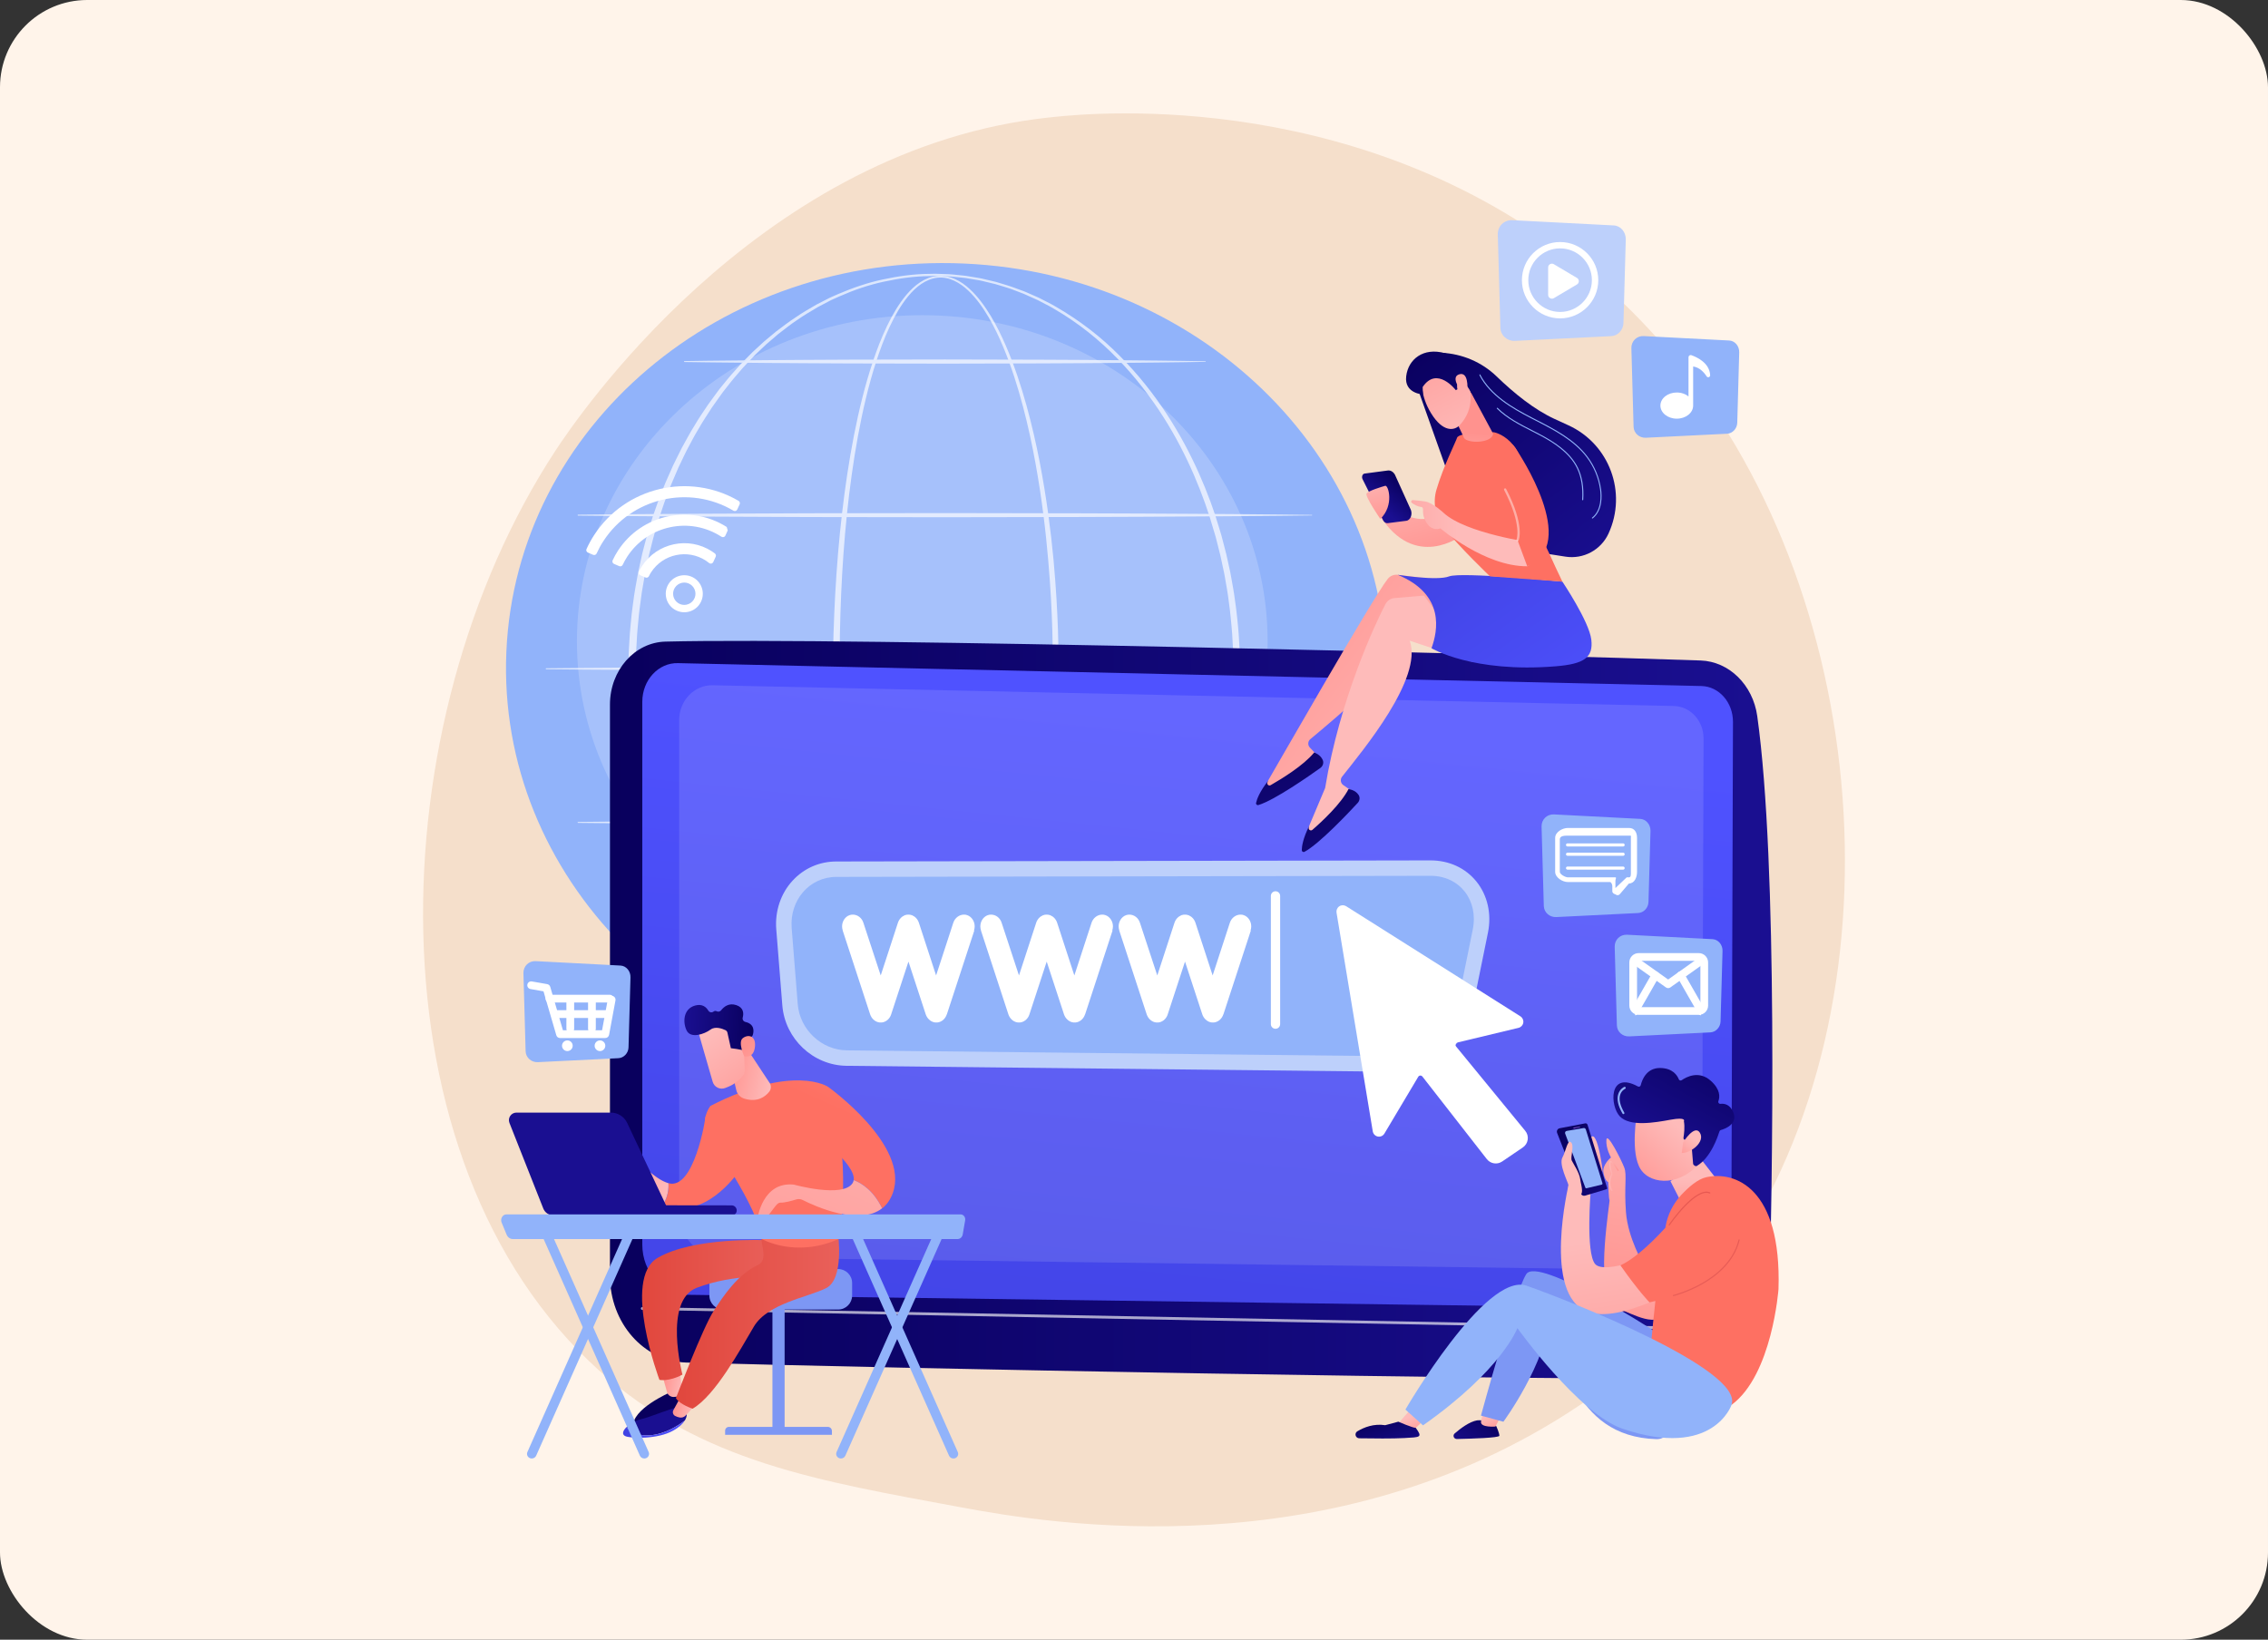 <?xml version="1.0" encoding="UTF-8"?>
<svg xmlns="http://www.w3.org/2000/svg" width="520" height="376" viewBox="0 0 520 376" fill="none">
  <rect x="0" y="0" width="520" height="376" fill="#333333" stroke="none"/>
  <rect width="520" height="376" rx="20" fill="#FFF4EA"></rect>
  <g clip-path="url(#clip0_1628_4350)">
    <path d="M383.778 304.644C375.298 313.393 367.699 318.534 361.887 322.421C305.191 360.285 240.387 349.378 220.351 345.641C188.019 339.619 160.732 335.371 137.286 314.194C84.013 266.049 86.6 165.615 127.309 103.406C132.135 96.025 172.786 35.765 237.73 27.271C239.319 27.062 240.503 26.946 241.547 26.83C251.593 25.762 313.857 20.146 364.624 62.698C371.887 68.79 383.592 79.768 394.428 96.524C434.081 157.782 434.209 252.657 383.778 304.644Z" fill="#F5DFCB"></path>
    <path d="M317.721 158.248C319.985 106.669 276.687 62.874 221.01 60.43C165.334 57.985 118.364 97.817 116.1 149.397C113.836 200.976 157.134 244.77 212.81 247.215C268.487 249.659 315.457 209.827 317.721 158.248Z" fill="#91B3FA"></path>
    <path opacity="0.19" d="M211.457 221.87C255.186 221.87 290.636 188.382 290.636 147.073C290.636 105.763 255.186 72.275 211.457 72.275C167.727 72.275 132.277 105.763 132.277 147.073C132.277 188.382 167.727 221.87 211.457 221.87Z" fill="white"></path>
    <g opacity="0.68">
      <path d="M242.756 154.267C242.756 154.267 242.767 155.815 242.725 158.712C242.683 161.609 242.589 165.865 242.307 171.272C242.024 176.679 241.543 183.236 240.612 190.724C239.682 198.202 238.353 206.631 236.073 215.646C234.923 220.143 233.532 224.797 231.671 229.462C230.729 231.794 229.673 234.126 228.387 236.385C227.1 238.644 225.615 240.872 223.649 242.754C222.666 243.685 221.557 244.532 220.282 245.118C219.016 245.703 217.562 245.986 216.14 245.839C214.707 245.703 213.348 245.139 212.166 244.354C210.974 243.57 209.938 242.587 208.997 241.53C207.125 239.387 205.661 236.929 204.364 234.377C203.078 231.815 201.98 229.137 200.997 226.408C199.041 220.928 197.535 215.207 196.29 209.361C195.046 203.515 194.073 197.543 193.299 191.498C191.762 179.409 191.04 167.037 190.967 154.654C190.957 148.463 191.166 142.282 191.501 136.133C191.846 129.983 192.348 123.865 193.048 117.81C193.749 111.765 194.638 105.783 195.778 99.916C196.928 94.059 198.319 88.307 200.17 82.796C201.091 80.045 202.137 77.347 203.371 74.764C204.615 72.191 206.037 69.712 207.857 67.558C208.767 66.491 209.792 65.498 210.974 64.724C212.145 63.95 213.484 63.396 214.885 63.27C215.23 63.239 215.596 63.228 215.931 63.249C216.287 63.27 216.632 63.312 216.977 63.364C217.657 63.49 218.326 63.699 218.953 63.981C220.208 64.546 221.327 65.351 222.31 66.261C224.298 68.091 225.835 70.267 227.174 72.473C228.512 74.701 229.631 76.991 230.625 79.292C232.612 83.904 234.107 88.516 235.352 92.982C237.82 101.934 239.295 110.343 240.33 117.81C240.842 121.543 241.24 125.057 241.543 128.299C241.846 131.552 242.056 134.543 242.223 137.241C242.547 142.648 242.652 146.904 242.704 149.801C242.756 152.719 242.756 154.267 242.756 154.267ZM241.407 154.267C241.407 154.267 241.418 152.73 241.386 149.843C241.344 146.957 241.261 142.721 240.968 137.335C240.822 134.647 240.612 131.667 240.33 128.435C240.048 125.204 239.702 121.7 239.221 117.977C238.751 114.254 238.155 110.301 237.402 106.159C236.649 102.018 235.728 97.688 234.547 93.222C233.365 88.767 231.932 84.155 230.018 79.564C229.056 77.274 227.979 74.983 226.682 72.777C225.385 70.57 223.89 68.415 221.986 66.617C221.035 65.728 219.968 64.933 218.776 64.379C217.583 63.824 216.266 63.532 214.937 63.688C213.62 63.824 212.354 64.358 211.235 65.111C210.116 65.864 209.133 66.836 208.255 67.893C206.498 70.016 205.128 72.484 203.925 75.036C202.733 77.598 201.739 80.286 200.85 83.026C199.083 88.516 197.765 94.247 196.688 100.093C195.621 105.94 194.805 111.901 194.178 117.935C192.933 130.004 192.463 142.334 192.505 154.654C192.473 166.974 193.09 179.304 194.512 191.341C195.224 197.365 196.144 203.306 197.336 209.131C198.528 214.946 199.972 220.645 201.865 226.084C202.816 228.803 203.873 231.459 205.128 233.99C206.383 236.51 207.805 238.937 209.583 241.018C210.472 242.053 211.465 242.995 212.574 243.737C213.682 244.48 214.916 245.003 216.213 245.139C217.5 245.285 218.807 245.003 219.968 244.459C221.139 243.904 222.185 243.11 223.105 242.21C224.967 240.391 226.4 238.205 227.644 235.988C228.878 233.75 229.903 231.449 230.813 229.137C232.622 224.515 233.95 219.882 235.059 215.406C236.157 210.919 237.004 206.579 237.705 202.427C238.406 198.275 238.949 194.322 239.378 190.588C239.818 186.865 240.131 183.362 240.393 180.12C240.654 176.878 240.842 173.908 240.978 171.209C241.25 165.823 241.334 161.588 241.376 158.701C241.418 155.804 241.407 154.267 241.407 154.267Z" fill="white"></path>
      <path d="M284.36 154.278C284.36 154.278 284.35 154.77 284.329 155.732C284.318 156.213 284.308 156.809 284.287 157.51C284.277 158.221 284.266 159.036 284.193 159.967C284.141 160.898 284.078 161.944 284.005 163.094C283.931 164.245 283.785 165.489 283.66 166.838C283.555 168.187 283.325 169.631 283.116 171.168C282.927 172.705 282.614 174.326 282.31 176.052C282.227 176.481 282.164 176.92 282.07 177.359C281.976 177.799 281.882 178.238 281.777 178.687C281.578 179.587 281.38 180.507 281.181 181.448C280.94 182.379 280.7 183.331 280.449 184.314C280.323 184.806 280.198 185.297 280.062 185.789C279.915 186.28 279.769 186.782 279.612 187.284C278.441 191.321 276.872 195.598 274.906 200.043C272.929 204.477 270.524 209.069 267.543 213.628C264.563 218.188 261.017 222.717 256.803 226.963C252.609 231.23 247.652 235.089 242.078 238.31C241.398 238.739 240.666 239.084 239.944 239.46C239.578 239.648 239.223 239.837 238.857 240.025L238.313 240.307C238.135 240.401 237.936 240.475 237.758 240.558C237.005 240.893 236.252 241.228 235.499 241.562C235.311 241.646 235.123 241.73 234.935 241.813L234.349 242.033C233.962 242.179 233.575 242.326 233.178 242.472C231.63 243.1 230.009 243.518 228.398 244.02C227.583 244.219 226.746 244.407 225.92 244.606C225.501 244.7 225.093 244.815 224.675 244.888C224.257 244.961 223.828 245.024 223.41 245.097C222.991 245.17 222.563 245.233 222.144 245.306C221.715 245.38 221.297 245.453 220.868 245.484C220.011 245.568 219.153 245.651 218.285 245.735C217.856 245.787 217.417 245.787 216.988 245.808C216.549 245.819 216.12 245.84 215.681 245.85C215.242 245.861 214.803 245.882 214.374 245.892C213.914 245.892 213.495 245.871 213.056 245.861C212.188 245.829 211.31 245.819 210.431 245.767C209.553 245.683 208.664 245.599 207.775 245.505L207.105 245.442L206.446 245.338C206.007 245.264 205.568 245.191 205.129 245.118C204.689 245.045 204.25 244.972 203.801 244.898C203.361 244.815 202.922 244.7 202.483 244.606C198.958 243.874 195.497 242.681 192.129 241.228L190.864 240.673L190.236 240.391L189.619 240.077C188.803 239.659 187.977 239.23 187.151 238.801C185.551 237.86 183.93 236.95 182.403 235.873C181.629 235.35 180.834 234.848 180.102 234.273C179.349 233.708 178.586 233.154 177.854 232.579C177.132 231.972 176.4 231.376 175.678 230.769L175.135 230.309L174.612 229.828L173.566 228.866L172.52 227.893C172.175 227.569 171.851 227.214 171.516 226.879C170.857 226.189 170.167 225.53 169.529 224.819C168.891 224.108 168.264 223.386 167.626 222.675C167.301 222.319 166.998 221.953 166.695 221.577L165.785 220.458L164.875 219.339C164.572 218.962 164.3 218.565 164.017 218.178C163.453 217.393 162.867 216.63 162.313 215.835C161.246 214.225 160.137 212.624 159.154 210.941C158.119 209.299 157.22 207.563 156.268 205.847C155.818 204.979 155.4 204.101 154.961 203.222L154.312 201.905L153.716 200.556C153.319 199.656 152.911 198.767 152.524 197.857C152.158 196.948 151.802 196.027 151.436 195.107C151.06 194.197 150.746 193.266 150.422 192.325L149.93 190.924C149.763 190.453 149.596 189.993 149.46 189.522C148.884 187.629 148.278 185.747 147.818 183.812L147.441 182.369L147.253 181.647L147.096 180.926L146.458 178.018L146.301 177.286L146.165 176.554L145.904 175.09L145.642 173.626C145.548 173.134 145.465 172.643 145.402 172.151C145.14 170.174 144.837 168.208 144.67 166.221C144.231 162.258 144.115 158.263 144.053 154.278L144.115 151.287L144.147 149.802C144.157 149.31 144.199 148.808 144.231 148.306L144.408 145.315C144.471 144.322 144.597 143.328 144.68 142.335C144.837 140.348 145.151 138.381 145.412 136.405C145.475 135.913 145.559 135.422 145.653 134.93L145.914 133.466L146.176 132.002L146.312 131.27L146.469 130.538L147.107 127.63L147.263 126.909L147.452 126.187L147.828 124.744C148.299 122.82 148.895 120.927 149.481 119.044C149.617 118.574 149.784 118.103 149.951 117.643L150.443 116.241C150.767 115.311 151.081 114.38 151.468 113.47C151.834 112.55 152.189 111.64 152.555 110.73C152.942 109.82 153.35 108.931 153.748 108.032L154.344 106.693L154.992 105.375C155.431 104.497 155.85 103.618 156.299 102.75C157.251 101.046 158.15 99.31 159.186 97.668C160.158 95.984 161.267 94.394 162.344 92.784C162.898 91.989 163.484 91.225 164.049 90.441C164.342 90.054 164.614 89.657 164.906 89.28L165.816 88.161L166.726 87.042C167.029 86.666 167.333 86.299 167.657 85.944C168.295 85.233 168.933 84.511 169.56 83.8C170.209 83.099 170.889 82.43 171.547 81.75C171.882 81.416 172.206 81.07 172.551 80.736L173.597 79.774L174.643 78.811L175.166 78.33L175.71 77.87C176.431 77.264 177.163 76.668 177.885 76.061C178.628 75.486 179.391 74.931 180.134 74.367C180.876 73.791 181.66 73.29 182.434 72.767C183.961 71.689 185.593 70.79 187.182 69.849C188.009 69.43 188.824 69.002 189.651 68.583L190.268 68.27L190.895 67.987L192.161 67.433C195.528 65.99 198.979 64.797 202.493 64.065C205.997 63.312 209.542 62.821 213.056 62.8C213.495 62.789 213.924 62.769 214.374 62.769C214.813 62.779 215.242 62.8 215.681 62.81C216.11 62.821 216.549 62.842 216.978 62.852C217.407 62.873 217.846 62.873 218.275 62.925C219.143 63.009 220 63.093 220.858 63.187C221.287 63.218 221.715 63.291 222.134 63.365C222.552 63.438 222.981 63.501 223.399 63.574C223.818 63.647 224.246 63.71 224.665 63.783C225.083 63.856 225.491 63.971 225.909 64.065C226.735 64.264 227.562 64.442 228.377 64.651C229.988 65.153 231.609 65.582 233.157 66.199C233.544 66.345 233.931 66.492 234.328 66.628L234.914 66.847C235.102 66.921 235.29 67.015 235.479 67.088C236.231 67.422 236.984 67.757 237.737 68.081C237.926 68.165 238.114 68.238 238.292 68.332L238.836 68.615C239.202 68.803 239.557 68.991 239.923 69.169C240.645 69.546 241.377 69.891 242.057 70.319C247.631 73.53 252.588 77.389 256.771 81.646C260.986 85.881 264.542 90.41 267.512 94.959C270.493 99.519 272.908 104.099 274.885 108.534C276.851 112.968 278.43 117.245 279.591 121.282C279.738 121.784 279.895 122.286 280.041 122.778C280.166 123.28 280.302 123.771 280.428 124.252C280.679 125.225 280.93 126.187 281.17 127.118C281.38 128.059 281.578 128.98 281.777 129.879C281.871 130.329 281.976 130.768 282.07 131.207C282.164 131.646 282.227 132.086 282.31 132.514C282.614 134.23 282.927 135.851 283.116 137.388C283.325 138.925 283.545 140.369 283.66 141.718C283.785 143.067 283.942 144.311 284.005 145.451C284.078 146.602 284.141 147.637 284.193 148.568C284.266 149.499 284.266 150.325 284.287 151.036C284.298 151.747 284.318 152.343 284.329 152.824C284.35 153.786 284.36 154.288 284.36 154.288V154.278ZM282.823 154.268C282.823 154.268 282.812 153.776 282.802 152.824C282.791 152.343 282.781 151.758 282.771 151.057C282.76 150.356 282.76 149.54 282.687 148.62C282.635 147.7 282.582 146.675 282.52 145.535C282.457 144.405 282.31 143.171 282.195 141.843C282.091 140.505 281.882 139.082 281.683 137.566C281.505 136.039 281.202 134.439 280.909 132.745C280.836 132.316 280.763 131.887 280.679 131.458C280.585 131.029 280.491 130.59 280.397 130.14C280.208 129.251 280.01 128.342 279.811 127.411C279.581 126.49 279.34 125.549 279.1 124.577C278.974 124.096 278.849 123.604 278.723 123.112C278.577 122.621 278.43 122.129 278.284 121.638C277.165 117.643 275.669 113.397 273.777 108.994C271.873 104.591 269.551 100.031 266.654 95.492C263.758 90.954 260.296 86.436 256.175 82.2C252.076 77.954 247.234 74.053 241.733 70.853C241.063 70.424 240.342 70.079 239.63 69.702C239.275 69.514 238.919 69.326 238.564 69.148L238.03 68.866C237.853 68.772 237.664 68.698 237.476 68.615C236.733 68.28 236.001 67.945 235.248 67.611C235.06 67.527 234.882 67.443 234.684 67.36L234.108 67.14C233.722 66.994 233.345 66.847 232.958 66.701C231.431 66.073 229.831 65.655 228.231 65.153C227.426 64.954 226.599 64.766 225.784 64.567C225.376 64.473 224.968 64.358 224.55 64.285C224.131 64.212 223.713 64.149 223.305 64.076C222.887 64.003 222.468 63.94 222.05 63.867C221.632 63.794 221.213 63.72 220.785 63.689C219.938 63.605 219.09 63.522 218.243 63.427C217.825 63.375 217.386 63.375 216.957 63.354C216.528 63.344 216.089 63.323 215.66 63.312C215.231 63.302 214.792 63.281 214.353 63.27C213.935 63.27 213.495 63.291 213.067 63.312C209.594 63.344 206.091 63.846 202.619 64.599C199.136 65.341 195.727 66.523 192.412 67.987L191.167 68.541L190.55 68.824L189.943 69.138C189.138 69.556 188.333 69.985 187.517 70.413C185.948 71.355 184.348 72.265 182.842 73.331C182.079 73.854 181.305 74.367 180.583 74.942C179.851 75.507 179.109 76.061 178.377 76.647C177.665 77.253 176.965 77.86 176.254 78.466L175.72 78.927L175.208 79.408L174.193 80.37L173.168 81.342C172.834 81.667 172.52 82.022 172.196 82.357C171.547 83.047 170.889 83.706 170.261 84.417C169.644 85.128 169.027 85.85 168.41 86.561C168.096 86.917 167.803 87.283 167.511 87.659L166.632 88.778L165.754 89.897C165.461 90.274 165.199 90.671 164.917 91.058C164.363 91.832 163.798 92.606 163.264 93.39C162.229 95.001 161.162 96.58 160.211 98.253C159.207 99.885 158.339 101.61 157.429 103.305C156.99 104.162 156.592 105.041 156.174 105.909L155.546 107.216L154.971 108.555C154.595 109.444 154.197 110.333 153.831 111.232C153.486 112.142 153.141 113.041 152.796 113.951C152.43 114.85 152.137 115.781 151.823 116.702L151.363 118.082C151.206 118.542 151.049 119.002 150.913 119.473C150.369 121.345 149.784 123.207 149.345 125.11L148.989 126.532L148.811 127.243L148.654 127.965L148.048 130.841L147.891 131.563L147.765 132.284L147.514 133.738L147.263 135.192C147.18 135.673 147.096 136.154 147.044 136.645C146.793 138.591 146.489 140.536 146.343 142.492C146.259 143.464 146.144 144.447 146.082 145.42L145.914 148.348C145.893 148.84 145.852 149.321 145.841 149.823L145.82 151.308L145.768 154.257C145.799 162.122 146.531 169.986 148.058 177.663L148.665 180.539L148.822 181.26L148.999 181.971L149.355 183.394C149.805 185.297 150.39 187.159 150.934 189.031C151.06 189.501 151.227 189.961 151.384 190.422L151.855 191.802C152.168 192.722 152.461 193.653 152.827 194.553C153.172 195.462 153.517 196.362 153.863 197.272C154.229 198.171 154.626 199.05 155.002 199.949L155.578 201.277L156.205 202.585C156.624 203.453 157.031 204.331 157.471 205.189C158.38 206.883 159.249 208.608 160.253 210.24C161.194 211.913 162.271 213.492 163.306 215.103C163.85 215.887 164.415 216.661 164.959 217.435C165.241 217.822 165.503 218.209 165.795 218.586L166.674 219.705L167.552 220.824C167.845 221.2 168.138 221.566 168.452 221.922C169.069 222.633 169.686 223.355 170.303 224.066C170.93 224.766 171.6 225.436 172.238 226.115C172.562 226.45 172.886 226.795 173.21 227.13L174.235 228.092L175.25 229.054L175.762 229.535L176.295 229.995C177.007 230.602 177.707 231.209 178.418 231.815C179.14 232.401 179.893 232.945 180.615 233.52C181.336 234.095 182.11 234.608 182.874 235.13C184.38 236.197 185.98 237.107 187.548 238.038C188.354 238.456 189.17 238.885 189.975 239.303L190.581 239.617L191.198 239.899L192.443 240.454C195.758 241.907 199.157 243.1 202.629 243.842C203.058 243.936 203.487 244.062 203.926 244.135C204.365 244.208 204.794 244.281 205.233 244.355C205.673 244.428 206.101 244.501 206.541 244.574L207.189 244.689L207.837 244.752C208.705 244.846 209.573 244.93 210.442 245.024C211.31 245.087 212.188 245.097 213.067 245.139C213.495 245.149 213.955 245.181 214.363 245.181C214.792 245.17 215.231 245.149 215.66 245.139C216.089 245.129 216.518 245.108 216.947 245.097C217.375 245.076 217.804 245.076 218.233 245.024C219.08 244.94 219.938 244.846 220.785 244.762C221.213 244.731 221.632 244.658 222.05 244.585C222.468 244.512 222.887 244.438 223.305 244.376C223.723 244.302 224.142 244.24 224.55 244.166C224.968 244.093 225.365 243.978 225.784 243.884C226.599 243.685 227.415 243.508 228.22 243.298C229.81 242.796 231.41 242.378 232.937 241.751C233.324 241.604 233.701 241.458 234.088 241.322L234.663 241.102C234.851 241.029 235.039 240.935 235.228 240.851C235.97 240.516 236.713 240.182 237.445 239.858C237.633 239.774 237.811 239.701 237.999 239.607L238.532 239.324C238.888 239.136 239.243 238.948 239.599 238.77C240.31 238.393 241.032 238.048 241.701 237.62C247.213 234.43 252.044 230.539 256.144 226.293C260.264 222.068 263.726 217.55 266.623 213.022C269.52 208.483 271.852 203.934 273.756 199.531C275.649 195.128 277.155 190.892 278.274 186.887C278.42 186.385 278.566 185.893 278.713 185.412C278.838 184.921 278.964 184.429 279.089 183.948C279.33 182.986 279.57 182.045 279.811 181.124C280.01 180.193 280.208 179.284 280.397 178.395C280.491 177.955 280.585 177.516 280.679 177.077C280.763 176.648 280.836 176.209 280.909 175.791C281.202 174.096 281.505 172.496 281.683 170.969C281.882 169.453 282.101 168.031 282.206 166.692C282.321 165.364 282.467 164.13 282.53 163C282.593 161.871 282.656 160.846 282.697 159.925C282.76 159.016 282.76 158.189 282.781 157.478C282.792 156.767 282.802 156.171 282.812 155.7C282.833 154.738 282.833 154.247 282.833 154.247L282.823 154.268Z" fill="white"></path>
      <path d="M132.538 118.019C132.538 118.019 135.163 117.988 139.765 117.946C144.366 117.915 150.934 117.862 158.82 117.81C166.705 117.779 175.908 117.737 185.771 117.695C195.633 117.685 206.143 117.664 216.664 117.653C227.175 117.674 237.696 117.695 247.558 117.706C252.484 117.727 257.252 117.747 261.77 117.758C266.288 117.779 270.566 117.81 274.509 117.831C282.394 117.862 288.972 117.946 293.563 117.978C298.165 118.03 300.79 118.061 300.79 118.061C300.832 118.061 300.853 118.093 300.853 118.134C300.853 118.176 300.821 118.197 300.79 118.197C300.79 118.197 298.165 118.229 293.563 118.281C288.962 118.312 282.394 118.396 274.509 118.427C270.566 118.448 266.288 118.469 261.77 118.5C257.252 118.521 252.484 118.532 247.558 118.553C237.696 118.574 227.185 118.584 216.664 118.605C206.154 118.595 195.633 118.574 185.771 118.563C175.908 118.521 166.716 118.48 158.82 118.448C150.934 118.385 144.356 118.344 139.765 118.312C135.163 118.26 132.538 118.239 132.538 118.239C132.486 118.239 132.434 118.197 132.434 118.134C132.434 118.061 132.486 118.019 132.538 118.019Z" fill="white"></path>
      <path d="M156.937 82.796C156.937 82.796 158.798 82.764 162.072 82.722C165.335 82.691 169.999 82.639 175.605 82.587C178.407 82.566 181.44 82.545 184.64 82.524C187.851 82.503 191.229 82.472 194.733 82.472C201.729 82.461 209.196 82.44 216.664 82.43C224.131 82.451 231.598 82.472 238.594 82.482C242.098 82.482 245.476 82.513 248.687 82.534C251.897 82.555 254.93 82.587 257.722 82.608C263.318 82.639 267.992 82.722 271.255 82.754C274.518 82.806 276.39 82.838 276.39 82.838C276.432 82.838 276.453 82.869 276.453 82.911C276.453 82.953 276.422 82.974 276.39 82.974C276.39 82.974 274.529 83.005 271.255 83.057C267.992 83.089 263.328 83.172 257.722 83.204C254.92 83.225 251.887 83.245 248.687 83.277C245.476 83.308 242.098 83.329 238.594 83.329C231.598 83.35 224.131 83.361 216.664 83.381C209.196 83.371 201.729 83.35 194.733 83.34C191.229 83.34 187.851 83.308 184.64 83.287C181.43 83.266 178.397 83.245 175.605 83.225C170.009 83.162 165.335 83.12 162.072 83.089C158.809 83.036 156.937 83.015 156.937 83.015C156.884 83.015 156.832 82.974 156.832 82.911C156.832 82.838 156.884 82.796 156.937 82.796Z" fill="white"></path>
      <path d="M125.228 153.243C125.228 153.243 128.083 153.212 133.082 153.17C138.081 153.138 145.224 153.086 153.799 153.034C162.375 153.002 172.373 152.961 183.083 152.919C193.802 152.908 205.223 152.887 216.653 152.877C228.084 152.898 239.515 152.919 250.224 152.929C255.579 152.95 260.756 152.971 265.671 152.982C270.586 153.002 275.23 153.034 279.507 153.055C288.083 153.117 295.226 153.17 300.225 153.201C305.224 153.253 308.079 153.285 308.079 153.285C308.121 153.285 308.142 153.316 308.142 153.358C308.142 153.4 308.111 153.421 308.079 153.421C308.079 153.421 305.224 153.452 300.225 153.504C295.226 153.536 288.083 153.588 279.507 153.651C275.219 153.672 270.576 153.693 265.671 153.724C260.756 153.745 255.579 153.755 250.224 153.776C239.505 153.797 228.084 153.808 216.653 153.829C205.223 153.818 193.792 153.797 183.083 153.787C172.363 153.745 162.365 153.703 153.799 153.672C145.224 153.609 138.081 153.567 133.082 153.536C128.083 153.484 125.228 153.463 125.228 153.463C125.175 153.463 125.123 153.421 125.123 153.358C125.134 153.295 125.175 153.243 125.228 153.243Z" fill="white"></path>
      <path d="M132.538 188.476C132.538 188.476 135.163 188.445 139.765 188.403C144.366 188.372 150.934 188.32 158.82 188.267C166.705 188.236 175.908 188.194 185.771 188.152C195.633 188.142 206.143 188.121 216.664 188.11C227.175 188.131 237.696 188.152 247.558 188.163C252.484 188.184 257.252 188.204 261.77 188.215C266.288 188.236 270.566 188.267 274.509 188.288C282.394 188.32 288.972 188.403 293.563 188.435C298.165 188.487 300.79 188.518 300.79 188.518C300.832 188.518 300.853 188.55 300.853 188.591C300.853 188.633 300.821 188.654 300.79 188.654C300.79 188.654 298.165 188.686 293.563 188.738C288.962 188.769 282.394 188.853 274.509 188.884C270.566 188.905 266.288 188.926 261.77 188.957C257.252 188.978 252.484 188.989 247.558 189.01C237.696 189.031 227.185 189.041 216.664 189.062C206.154 189.052 195.633 189.031 185.771 189.02C175.908 188.978 166.716 188.937 158.82 188.905C150.934 188.842 144.356 188.801 139.765 188.769C135.163 188.717 132.538 188.696 132.538 188.696C132.486 188.696 132.434 188.654 132.434 188.591C132.434 188.518 132.486 188.476 132.538 188.476Z" fill="white"></path>
      <path d="M279.393 224.15H159.949C159.751 224.15 159.594 223.993 159.594 223.794C159.594 223.595 159.751 223.438 159.949 223.438H279.403C279.602 223.438 279.759 223.595 279.759 223.794C279.748 223.993 279.591 224.15 279.393 224.15Z" fill="white"></path>
    </g>
    <path d="M139.85 161.557V292.567C139.85 303.35 147.599 312.155 157.315 312.438C200.486 313.672 351.493 316.663 392.593 315.994C399.653 315.879 405.384 309.614 405.583 301.791C406.377 271.358 407.664 198.171 402.895 164.193C401.891 157.039 396.442 151.685 389.916 151.454C353.741 150.168 193.668 146.1 152.588 147.125C145.508 147.292 139.85 153.703 139.85 161.557Z" fill="url(#paint0_linear_1628_4350)"></path>
    <path d="M147.264 160.919V285.393C147.264 291.689 151.823 296.813 157.502 296.907L386.684 300.045C392.31 300.139 396.922 295.119 396.943 288.886L397.33 165.531C397.341 161.065 394.14 157.416 390.114 157.311L155.473 152.061C150.976 151.925 147.264 155.931 147.264 160.919Z" fill="url(#paint1_linear_1628_4350)"></path>
    <path opacity="0.12" d="M155.715 165.165V277.905C155.715 283.605 159.992 288.248 165.326 288.332L380.588 291.177C385.869 291.26 390.209 286.711 390.23 281.063L390.586 169.338C390.596 165.301 387.584 161.986 383.809 161.892L163.423 157.134C159.197 157.018 155.715 160.647 155.715 165.165Z" fill="white"></path>
    <path opacity="0.65" d="M398.669 305.107L147.253 300.359C147.075 300.359 146.939 300.212 146.939 300.034C146.939 299.857 147.086 299.731 147.264 299.721L398.669 304.469C398.847 304.469 398.983 304.615 398.983 304.793C398.983 304.971 398.847 305.107 398.669 305.107Z" fill="white"></path>
    <path d="M194.095 244.397C186.45 244.313 179.987 238.237 179.37 230.55L177.979 213.106C177.645 208.943 179.015 204.865 181.734 201.926C184.338 199.102 187.894 197.544 191.742 197.544L327.95 197.293C332.217 197.293 335.94 198.998 338.471 202.093C341.054 205.262 342.037 209.56 341.148 213.901L337.425 232.203C335.878 239.806 328.473 245.767 320.567 245.767C320.556 245.746 194.095 244.397 194.095 244.397Z" fill="#BDD0FB"></path>
    <path d="M327.96 200.828L191.752 201.079C185.572 201.09 181.001 206.444 181.514 212.824L182.905 230.268C183.375 236.114 188.385 240.789 194.137 240.852L320.42 242.211C326.653 242.274 332.698 237.599 333.942 231.481L337.666 213.179C339.036 206.486 334.706 200.807 327.96 200.828Z" fill="#91B3FA"></path>
    <path d="M223.378 213.398L217.093 232.6H217.072C216.779 233.541 216.037 234.21 215.221 234.409H215.2C215.179 234.409 215.127 234.43 215.106 234.43H215.053C215.033 234.43 215.001 234.451 214.98 234.451H214.928H214.855H214.802H214.729H214.677H214.604H214.552H214.499H214.426H214.374C214.353 234.451 214.321 234.43 214.301 234.43H214.248C214.227 234.43 214.175 234.409 214.154 234.409H214.133C213.317 234.21 212.575 233.541 212.251 232.6L208.287 220.5L204.323 232.6C204.031 233.541 203.288 234.21 202.472 234.409H202.451C202.399 234.409 202.378 234.43 202.357 234.43H202.305C202.284 234.43 202.253 234.451 202.232 234.451H202.179H202.106H202.054H201.981H201.928H201.855H201.803H201.73H201.677H201.625C201.604 234.451 201.573 234.43 201.552 234.43H201.5C201.447 234.43 201.426 234.409 201.406 234.409H201.385C200.548 234.21 199.826 233.541 199.502 232.6L193.217 213.398V213.346C193.123 213.053 193.07 212.729 193.07 212.426C193.07 211.286 193.74 210.219 194.775 209.853C195.026 209.759 195.298 209.728 195.538 209.728C196.605 209.728 197.62 210.47 197.965 211.631C197.986 211.683 200.14 218.241 201.928 223.679C203.706 218.23 205.861 211.673 205.861 211.631C206.133 210.794 206.697 210.198 207.398 209.895L207.419 209.874C207.44 209.874 207.471 209.853 207.492 209.853H207.513C207.534 209.853 207.534 209.832 207.565 209.832H207.618C207.639 209.811 207.67 209.811 207.691 209.811L207.712 209.79C207.764 209.79 207.785 209.79 207.806 209.769H207.827C207.879 209.769 207.9 209.769 207.921 209.748H207.942H208.036H208.057C208.109 209.748 208.13 209.748 208.151 209.728H208.203H208.256H208.329H208.381C208.402 209.748 208.433 209.748 208.454 209.748H208.507H208.601C208.653 209.769 208.674 209.769 208.726 209.769C208.779 209.79 208.799 209.79 208.82 209.79C208.841 209.79 208.841 209.79 208.841 209.811C208.894 209.811 208.915 209.811 208.935 209.832H208.988C208.988 209.832 209.009 209.853 209.04 209.853H209.061C209.082 209.853 209.113 209.874 209.134 209.874L209.155 209.895C209.845 210.188 210.42 210.784 210.692 211.631C210.692 211.683 212.847 218.241 214.625 223.679C216.403 218.23 218.557 211.673 218.557 211.631C218.923 210.47 219.948 209.728 221.004 209.728C221.255 209.728 221.527 209.748 221.768 209.853C222.803 210.219 223.472 211.286 223.472 212.426C223.472 212.719 223.42 213.043 223.326 213.346V213.398H223.378Z" fill="white"></path>
    <path d="M255.077 213.398L248.792 232.6H248.771C248.478 233.541 247.736 234.21 246.92 234.409H246.899C246.878 234.409 246.826 234.43 246.805 234.43H246.753C246.732 234.43 246.7 234.451 246.68 234.451H246.627H246.554H246.502H246.429H246.376H246.303H246.251H246.198H246.125H246.073C246.052 234.451 246.021 234.43 246 234.43H245.947C245.927 234.43 245.874 234.409 245.853 234.409H245.832C245.017 234.21 244.274 233.541 243.95 232.6L239.986 220.5L236.023 232.6C235.73 233.541 234.987 234.21 234.171 234.409H234.151C234.098 234.409 234.077 234.43 234.056 234.43H234.004C233.983 234.43 233.952 234.451 233.931 234.451H233.879H233.805H233.753H233.68H233.628H233.554H233.502H233.429H233.377H233.324C233.303 234.451 233.272 234.43 233.251 234.43H233.199C233.147 234.43 233.126 234.409 233.105 234.409H233.084C232.247 234.21 231.526 233.541 231.201 232.6L224.916 213.398V213.346C224.822 213.053 224.77 212.729 224.77 212.426C224.77 211.286 225.439 210.219 226.474 209.853C226.725 209.759 226.997 209.728 227.238 209.728C228.304 209.728 229.319 210.47 229.664 211.631C229.685 211.683 231.839 218.241 233.628 223.679C235.406 218.23 237.56 211.673 237.56 211.631C237.832 210.794 238.397 210.198 239.097 209.895L239.118 209.874C239.139 209.874 239.171 209.853 239.191 209.853H239.212C239.233 209.853 239.233 209.832 239.265 209.832H239.317C239.338 209.811 239.369 209.811 239.39 209.811L239.411 209.79C239.463 209.79 239.484 209.79 239.505 209.769H239.526C239.578 209.769 239.599 209.769 239.62 209.748H239.641H239.735H239.756C239.808 209.748 239.829 209.748 239.85 209.728H239.903H239.955H240.028H240.08C240.101 209.748 240.133 209.748 240.154 209.748H240.206H240.3C240.352 209.769 240.373 209.769 240.425 209.769C240.478 209.79 240.499 209.79 240.52 209.79C240.541 209.79 240.541 209.79 240.541 209.811C240.593 209.811 240.614 209.811 240.635 209.832H240.687C240.687 209.832 240.708 209.853 240.739 209.853H240.76C240.781 209.853 240.812 209.874 240.833 209.874L240.854 209.895C241.545 210.188 242.12 210.784 242.392 211.631C242.392 211.683 244.546 218.241 246.324 223.679C248.102 218.23 250.256 211.673 250.256 211.631C250.622 210.47 251.647 209.728 252.703 209.728C252.954 209.728 253.226 209.748 253.467 209.853C254.502 210.219 255.172 211.286 255.172 212.426C255.172 212.719 255.119 213.043 255.025 213.346V213.398H255.077Z" fill="white"></path>
    <path d="M286.786 213.398L280.501 232.6H280.48C280.187 233.541 279.445 234.21 278.629 234.409H278.608C278.587 234.409 278.535 234.43 278.514 234.43H278.462C278.441 234.43 278.409 234.451 278.388 234.451H278.336H278.263H278.211H278.138H278.085H278.012H277.96H277.907H277.834H277.782C277.761 234.451 277.73 234.43 277.709 234.43H277.656C277.635 234.43 277.583 234.409 277.562 234.409H277.541C276.726 234.21 275.983 233.541 275.659 232.6L271.695 220.5L267.732 232.6C267.439 233.541 266.696 234.21 265.88 234.409H265.86C265.807 234.409 265.786 234.43 265.765 234.43H265.713C265.692 234.43 265.661 234.451 265.64 234.451H265.588H265.514H265.462H265.389H265.337H265.263H265.211H265.138H265.086H265.033C265.012 234.451 264.981 234.43 264.96 234.43H264.908C264.856 234.43 264.835 234.409 264.814 234.409H264.793C263.956 234.21 263.235 233.541 262.91 232.6L256.625 213.398V213.346C256.531 213.053 256.479 212.729 256.479 212.426C256.479 211.286 257.148 210.219 258.183 209.853C258.434 209.759 258.706 209.728 258.947 209.728C260.013 209.728 261.028 210.47 261.373 211.631C261.394 211.683 263.548 218.241 265.337 223.679C267.115 218.23 269.269 211.673 269.269 211.631C269.541 210.794 270.106 210.198 270.806 209.895L270.827 209.874C270.848 209.874 270.879 209.853 270.9 209.853H270.921C270.942 209.853 270.942 209.832 270.974 209.832H271.026C271.047 209.811 271.078 209.811 271.099 209.811L271.12 209.79C271.172 209.79 271.193 209.79 271.214 209.769H271.235C271.287 209.769 271.308 209.769 271.329 209.748H271.35H271.444H271.465C271.517 209.748 271.538 209.748 271.559 209.728H271.612H271.664H271.737H271.789C271.81 209.748 271.842 209.748 271.863 209.748H271.915H272.009C272.061 209.769 272.082 209.769 272.134 209.769C272.187 209.79 272.208 209.79 272.229 209.79C272.25 209.79 272.25 209.79 272.25 209.811C272.302 209.811 272.323 209.811 272.344 209.832H272.396C272.396 209.832 272.417 209.853 272.448 209.853H272.469C272.49 209.853 272.521 209.874 272.542 209.874L272.563 209.895C273.254 210.188 273.829 210.784 274.101 211.631C274.101 211.683 276.255 218.241 278.033 223.679C279.811 218.23 281.965 211.673 281.965 211.631C282.331 210.47 283.356 209.728 284.412 209.728C284.663 209.728 284.935 209.748 285.176 209.853C286.211 210.219 286.881 211.286 286.881 212.426C286.881 212.719 286.828 213.043 286.734 213.346V213.398H286.786Z" fill="white"></path>
    <path d="M293.51 234.838C293.51 235.424 293.04 235.905 292.444 235.905C291.858 235.905 291.377 235.434 291.377 234.838V205.44C291.377 204.854 291.848 204.373 292.444 204.373C293.029 204.373 293.51 204.844 293.51 205.44V234.838Z" fill="white"></path>
    <path d="M349.704 259.31L333.849 239.973C333.724 239.816 333.682 239.617 333.745 239.429C333.807 239.24 333.964 239.105 334.152 239.052L348.156 235.695C348.721 235.559 349.16 235.099 349.254 234.513C349.348 233.938 349.087 233.363 348.595 233.049L308.645 207.803C308.164 207.5 307.536 207.5 307.066 207.824C306.585 208.138 306.344 208.713 306.438 209.278L314.742 259.425C314.847 260.031 315.307 260.502 315.903 260.617C316.499 260.732 317.105 260.46 317.419 259.927L325.169 246.917C325.263 246.749 325.441 246.645 325.629 246.634C325.817 246.624 326.005 246.708 326.12 246.854L340.887 265.783C341.735 266.871 343.272 267.112 344.412 266.338L349.149 263.117C349.756 262.709 350.164 262.06 350.269 261.328C350.373 260.607 350.174 259.875 349.704 259.31Z" fill="white"></path>
    <path d="M179.894 298.194H177.102V328.429H179.894V298.194Z" fill="#7D97F4"></path>
    <path d="M190.739 329.015H166.256V328.063C166.256 327.582 166.643 327.195 167.124 327.195H189.797C190.32 327.195 190.739 327.614 190.739 328.137V329.015Z" fill="#7D97F4"></path>
    <path d="M195.372 297.086C195.372 298.843 193.939 300.286 192.172 300.286H165.849C164.092 300.286 162.648 298.853 162.648 297.086V294.199C162.648 292.442 164.081 290.999 165.849 290.999H192.172C193.929 290.999 195.372 292.432 195.372 294.199V297.086Z" fill="#7D97F4"></path>
    <path d="M153.716 319.246C153.716 319.246 144.68 323.137 145.193 327.215C145.193 327.215 154.532 325.427 156.205 322.75C157.879 320.083 156.958 318.535 156.958 318.535L153.716 319.246Z" fill="url(#paint2_linear_1628_4350)"></path>
    <path d="M155.923 314.802L156.383 318.765C156.456 319.362 156.122 319.958 155.557 320.156C155.275 320.261 154.898 320.324 154.417 320.334C153.727 320.334 153.12 319.884 152.932 319.215L152.043 316.004L155.923 314.802Z" fill="url(#paint3_linear_1628_4350)"></path>
    <path d="M175.668 284.379C175.668 284.379 159.04 283.605 150.778 288.436C142.516 293.268 151.196 316.412 151.196 316.412C151.196 316.412 153.361 316.872 156.467 315.209C156.467 315.209 152.022 298.257 159.74 295.307C168.41 291.992 177.383 292.797 177.383 292.797L175.72 284.891L175.668 284.379Z" fill="url(#paint4_linear_1628_4350)"></path>
    <path d="M147.012 325.428C148.905 325.009 154.51 322.688 155.358 322.719C156.205 322.75 157.418 324.026 157.418 324.026C157.418 324.026 157.627 324.727 157.02 325.721C155.577 326.85 152.461 328.91 148.853 329.14C146.196 329.308 144.596 328.251 143.676 327.227C144.46 326.453 145.747 325.7 147.012 325.428Z" fill="url(#paint5_linear_1628_4350)"></path>
    <path d="M148.843 329.15C152.462 328.92 155.568 326.86 157.011 325.73C156.603 326.41 155.819 327.226 154.344 328.052C150.684 330.112 144.649 329.82 143.447 329.349C142.484 328.973 142.788 328.084 143.656 327.226C144.576 328.251 146.176 329.318 148.843 329.15Z" fill="url(#paint6_linear_1628_4350)"></path>
    <path d="M159.394 321.955C159.268 322.425 157.951 323.827 157.177 324.611C156.811 324.988 156.288 325.145 155.775 325.029C155.451 324.956 155.085 324.852 154.771 324.674C154.301 324.412 154.133 323.816 154.395 323.346L156.33 319.821L159.394 321.955Z" fill="url(#paint7_linear_1628_4350)"></path>
    <path d="M192.15 282.988C192.15 282.988 193.603 293.279 189.41 295.381C185.216 297.483 176.013 298.864 172.844 304.198C169.675 309.542 163.986 320.021 158.798 323.022C158.798 323.022 155.839 322.06 154.971 320.606C154.971 320.606 161.12 304.438 163.682 300.516C165.9 297.117 169.152 292.212 173.764 290.089C175.082 289.483 175.186 288.081 174.956 286.649L174.538 284.034L192.15 282.988Z" fill="url(#paint8_linear_1628_4350)"></path>
    <path d="M153.266 271.317C159.144 273 161.779 256.445 161.758 256.037L170.773 266.579C170.773 266.579 165.398 276.033 157.282 277.037C155.232 277.288 153.486 276.933 152.021 276.263C153.099 274.506 153.35 272.76 153.266 271.317Z" fill="url(#paint9_linear_1628_4350)"></path>
    <path d="M142.369 265.899C144.931 264.843 147.106 266.945 147.106 266.945C149.648 269.549 151.666 270.857 153.256 271.317C153.339 272.76 153.088 274.507 152.011 276.274C148.842 274.82 146.991 271.892 146.238 270.417C145.966 269.894 145.318 269.664 144.785 269.926C144.241 270.187 143.676 270.585 143.645 271.139C143.571 272.216 142.296 272.279 142.285 271.881C142.275 271.484 143.279 269.361 143.279 269.361C143.279 269.361 140.329 271.254 139.189 271.976C138.039 272.697 137.066 271.505 137.066 271.505C137.066 271.505 139.806 266.956 142.369 265.899Z" fill="url(#paint10_linear_1628_4350)"></path>
    <path d="M189.879 249.229C189.879 249.229 181.973 243.832 162.887 253.59C162.887 253.59 160.921 256.079 161.841 258.892C162.761 261.705 174.098 276.912 174.537 284.044C174.537 284.044 182.287 288.604 192.348 284.086C192.337 284.086 195.715 265.23 189.879 249.229Z" fill="url(#paint11_linear_1628_4350)"></path>
    <path d="M171.485 240.789L176.547 248.465C176.861 249.072 176.787 249.804 176.369 250.337C175.512 251.415 173.713 252.868 170.648 251.927C169.739 251.645 169.038 250.913 168.818 249.982L167.197 243.153L171.485 240.789Z" fill="url(#paint12_linear_1628_4350)"></path>
    <path d="M195.737 270.605C196.27 266.882 186.439 259.677 186.439 259.677L189.88 249.239C189.88 249.239 208.642 262.626 204.7 273.565C204.135 275.134 203.288 276.274 202.263 277.079C200.276 273 197.577 271.306 195.737 270.605Z" fill="url(#paint13_linear_1628_4350)"></path>
    <path d="M182.016 271.641C182.016 271.641 193.133 274.747 195.444 271.358C195.601 271.128 195.695 270.877 195.726 270.605C197.567 271.306 200.265 273 202.252 277.069C196.971 281.221 186.795 276.567 184.024 275.165C183.563 274.935 183.04 274.893 182.559 275.04C181.576 275.343 179.872 275.824 178.92 275.772C177.529 275.699 176.033 280.719 173.67 279.443C173.68 279.453 174.758 270.877 182.016 271.641Z" fill="url(#paint14_linear_1628_4350)"></path>
    <path d="M159.938 235.925C159.927 236.061 162.228 244.02 163.41 248.078C163.765 249.312 165.125 249.96 166.317 249.469L167.227 249.092C168.471 248.569 170.647 246.959 170.772 245.62L170.354 235.999C170.364 235.988 160.105 232.987 159.938 235.925Z" fill="url(#paint15_linear_1628_4350)"></path>
    <path d="M170.291 233.322C170.532 232.422 170.542 231.073 168.838 230.488C167.102 229.891 165.941 230.885 165.334 231.669C165.083 231.983 164.654 232.067 164.299 231.889C164.1 231.784 163.849 231.764 163.567 231.983C163.19 232.266 162.636 232.14 162.395 231.732C161.925 230.948 161.036 230.142 159.425 230.561C156.57 231.314 156.528 234.545 157.459 236.355C158.39 238.164 161.433 237.181 162.908 236.093C164.027 235.267 165.638 235.895 166.338 236.229C166.558 236.334 166.725 236.543 166.777 236.783L167.572 240.36C168.461 240.444 169.329 240.611 170.197 240.779C170.187 240.517 170.176 240.287 170.176 240.12C170.208 238.938 171.588 238.101 172.195 237.798C172.394 237.693 172.54 237.526 172.603 237.306C172.833 236.553 173.084 234.838 170.898 234.336C170.448 234.232 170.166 233.782 170.291 233.322Z" fill="url(#paint16_linear_1628_4350)"></path>
    <path d="M170.627 242.221C170.627 242.221 169.142 238.99 170.292 238.07C171.443 237.149 173.294 237.411 173.106 239.858C172.876 242.901 170.627 242.221 170.627 242.221Z" fill="url(#paint17_linear_1628_4350)"></path>
    <path d="M167.815 278.72C167.794 278.72 167.773 278.72 167.752 278.72L141.774 278.689C141.136 278.689 140.613 278.166 140.613 277.528C140.613 276.89 141.136 276.357 141.774 276.367L167.752 276.399C168.39 276.399 168.913 276.922 168.913 277.56C168.924 278.177 168.432 278.689 167.815 278.72Z" fill="url(#paint18_linear_1628_4350)"></path>
    <path d="M118.421 255.127H140.059C141.659 255.127 143.113 256.047 143.793 257.49L153.801 278.7H126.892C125.867 278.7 124.937 278.072 124.56 277.11L116.8 257.48C116.361 256.351 117.197 255.127 118.421 255.127Z" fill="url(#paint19_linear_1628_4350)"></path>
    <path d="M121.923 334.443C121.777 334.443 121.63 334.411 121.494 334.359C120.94 334.129 120.689 333.501 120.919 332.968L143.823 281.43C144.063 280.896 144.701 280.645 145.255 280.876C145.81 281.106 146.061 281.733 145.831 282.266L122.927 333.805C122.749 334.202 122.341 334.443 121.923 334.443Z" fill="#91B3FA"></path>
    <path d="M147.724 334.443C147.305 334.443 146.897 334.202 146.72 333.805L123.816 282.266C123.576 281.733 123.837 281.106 124.391 280.876C124.946 280.645 125.584 280.896 125.824 281.43L148.728 332.968C148.968 333.501 148.707 334.129 148.152 334.359C148.006 334.422 147.86 334.443 147.724 334.443Z" fill="#91B3FA"></path>
    <path d="M192.81 334.443C192.663 334.443 192.517 334.411 192.381 334.359C191.827 334.129 191.576 333.501 191.806 332.968L214.709 281.43C214.95 280.896 215.588 280.645 216.142 280.876C216.696 281.106 216.947 281.733 216.717 282.266L193.814 333.805C193.636 334.202 193.228 334.443 192.81 334.443Z" fill="#91B3FA"></path>
    <path d="M218.599 334.443C218.18 334.443 217.772 334.202 217.595 333.805L194.691 282.266C194.451 281.733 194.712 281.106 195.266 280.876C195.821 280.645 196.459 280.896 196.699 281.43L219.603 332.968C219.843 333.501 219.582 334.129 219.027 334.359C218.891 334.422 218.745 334.443 218.599 334.443Z" fill="#91B3FA"></path>
    <path d="M221.287 279.84C221.35 279.505 221.266 279.15 221.068 278.888C220.869 278.627 220.576 278.47 220.273 278.47H116.098C115.691 278.47 115.314 278.7 115.094 279.087C114.875 279.463 114.843 279.944 115.021 280.363L116.151 283.103C116.412 283.73 116.966 284.128 117.584 284.128H219.562C220.137 284.128 220.628 283.667 220.733 283.04L221.287 279.84Z" fill="#91B3FA"></path>
    <path d="M370.024 51.693L346.765 50.491C344.861 50.397 343.355 51.871 343.408 53.785L344.004 75.172C344.056 76.918 345.562 78.257 347.361 78.163L369.438 77.075C370.934 77.002 372.168 75.674 372.22 74.105L372.753 54.946C372.806 53.231 371.592 51.777 370.024 51.693Z" fill="#BDD0FB"></path>
    <path d="M357.693 73.007C352.861 73.007 348.939 69.075 348.939 64.254C348.939 59.422 352.872 55.5 357.693 55.5C362.525 55.5 366.447 59.432 366.447 64.254C366.447 69.075 362.525 73.007 357.693 73.007ZM357.693 56.954C353.677 56.954 350.404 60.227 350.404 64.243C350.404 68.259 353.677 71.532 357.693 71.532C361.709 71.532 364.982 68.259 364.982 64.243C364.982 60.227 361.709 56.954 357.693 56.954Z" fill="white"></path>
    <path fill-rule="evenodd" clip-rule="evenodd" d="M354.953 67.621V61.325C354.953 60.656 355.685 60.238 356.26 60.583L361.563 63.731C362.127 64.065 362.127 64.891 361.563 65.226L356.26 68.374C355.685 68.709 354.953 68.29 354.953 67.621Z" fill="white"></path>
    <path d="M142.276 221.41L122.824 220.396C121.234 220.312 119.969 221.556 120.011 223.157L120.513 241.051C120.555 242.515 121.82 243.634 123.316 243.561L141.785 242.651C143.04 242.588 144.075 241.479 144.107 240.162L144.556 224.14C144.609 222.696 143.584 221.483 142.276 221.41Z" fill="#91B3FA"></path>
    <path d="M138.772 238.028H128.398C128 238.028 127.655 237.766 127.551 237.39L124.612 227.319L121.631 226.796C121.15 226.712 120.826 226.252 120.91 225.771C120.993 225.29 121.453 224.966 121.935 225.049L125.459 225.666C125.794 225.729 126.066 225.97 126.16 226.294L129.067 236.25H138.04L139.368 229.076C139.463 228.595 139.923 228.281 140.404 228.365C140.885 228.459 141.199 228.919 141.115 229.4L139.651 237.296C139.567 237.725 139.201 238.028 138.772 238.028Z" fill="white"></path>
    <path d="M139.786 229.881H125.971C125.479 229.881 125.082 229.484 125.082 228.992C125.082 228.501 125.479 228.104 125.971 228.104H139.786C140.278 228.104 140.675 228.501 140.675 228.992C140.675 229.484 140.278 229.881 139.786 229.881Z" fill="white"></path>
    <path d="M130.75 236.794C130.259 236.794 129.861 236.397 129.861 235.905V229.17C129.861 228.679 130.259 228.281 130.75 228.281C131.242 228.281 131.639 228.679 131.639 229.17V235.905C131.639 236.397 131.242 236.794 130.75 236.794Z" fill="white"></path>
    <path d="M135.717 236.794C135.226 236.794 134.828 236.397 134.828 235.905V229.17C134.828 228.679 135.226 228.281 135.717 228.281C136.209 228.281 136.606 228.679 136.606 229.17V235.905C136.596 236.397 136.198 236.794 135.717 236.794Z" fill="white"></path>
    <path d="M139.075 233.426H127.393C126.901 233.426 126.504 233.029 126.504 232.537C126.504 232.046 126.901 231.648 127.393 231.648H139.085C139.577 231.648 139.974 232.046 139.974 232.537C139.964 233.029 139.566 233.426 139.075 233.426Z" fill="white"></path>
    <path d="M131.305 239.795C131.305 240.475 130.75 241.019 130.081 241.019C129.401 241.019 128.857 240.464 128.857 239.795C128.857 239.126 129.412 238.571 130.081 238.571C130.761 238.571 131.305 239.115 131.305 239.795Z" fill="white"></path>
    <path d="M138.783 239.795C138.783 240.475 138.229 241.019 137.56 241.019C136.88 241.019 136.336 240.464 136.336 239.795C136.336 239.126 136.89 238.571 137.56 238.571C138.229 238.571 138.783 239.115 138.783 239.795Z" fill="white"></path>
    <path d="M392.634 215.354L373.046 214.34C371.446 214.256 370.17 215.501 370.212 217.111L370.714 235.131C370.756 236.605 372.032 237.724 373.538 237.651L392.143 236.731C393.408 236.668 394.444 235.549 394.485 234.221L394.935 218.084C394.987 216.651 393.963 215.417 392.634 215.354Z" fill="#91B3FA"></path>
    <path d="M389.496 232.715H375.702C374.52 232.715 373.568 231.753 373.568 230.582V220.688C373.568 219.506 374.531 218.555 375.702 218.555H389.496C390.678 218.555 391.63 219.517 391.63 220.688V230.582C391.63 231.753 390.678 232.715 389.496 232.715ZM375.702 220.322C375.503 220.322 375.336 220.489 375.336 220.688V230.582C375.336 230.78 375.503 230.948 375.702 230.948H389.496C389.695 230.948 389.862 230.78 389.862 230.582V220.688C389.862 220.489 389.695 220.322 389.496 220.322H375.702Z" fill="white"></path>
    <path d="M382.468 226.586C382.29 226.586 382.112 226.534 381.955 226.419L374.269 220.96C373.871 220.677 373.777 220.123 374.059 219.726C374.342 219.328 374.896 219.234 375.293 219.516L382.468 224.61L389.548 219.579C389.945 219.297 390.5 219.391 390.782 219.788C391.064 220.186 390.97 220.74 390.573 221.022L382.98 226.419C382.834 226.534 382.646 226.586 382.468 226.586Z" fill="white"></path>
    <path d="M374.918 232.82L374.656 231.073L374.782 231.952L374.039 231.471C374.196 231.22 376.957 226.378 378.777 223.198C379.017 222.769 379.561 222.623 379.979 222.864C380.408 223.104 380.555 223.648 380.314 224.077C380.314 224.077 379.132 226.158 377.94 228.239C377.344 229.274 376.748 230.32 376.298 231.094C375.346 232.757 375.346 232.757 374.918 232.82Z" fill="white"></path>
    <path d="M389.967 232.819C389.549 232.746 389.549 232.746 388.587 231.083C388.137 230.299 387.541 229.264 386.945 228.228C385.752 226.147 384.571 224.066 384.571 224.066C384.33 223.637 384.476 223.104 384.905 222.853C385.324 222.612 385.867 222.759 386.118 223.187C387.938 226.377 390.699 231.209 390.856 231.46L390.113 231.941L389.967 232.819Z" fill="white"></path>
    <path d="M396.462 78.08L376.874 77.066C375.274 76.982 373.998 78.226 374.04 79.837L374.542 97.856C374.584 99.331 375.86 100.45 377.366 100.377L395.971 99.457C397.236 99.394 398.272 98.275 398.314 96.947L398.763 80.809C398.805 79.366 397.78 78.143 396.462 78.08Z" fill="#91B3FA"></path>
    <path d="M387.803 81.447C387.479 81.332 387.134 81.573 387.134 81.918V82.629V84.02V90.912C386.454 90.347 385.502 90.002 384.446 90.002C382.375 90.002 380.691 91.341 380.691 93.003C380.691 94.656 382.375 96.005 384.446 96.005C386.517 96.005 388.2 94.666 388.2 93.003C388.2 92.993 388.2 92.972 388.2 92.962V84.03C389.685 84.26 390.7 85.379 391.286 86.3C391.537 86.687 392.133 86.488 392.101 86.028C391.955 83.246 389.121 81.918 387.803 81.447Z" fill="white"></path>
    <path d="M160.451 138.466C159.175 140.432 156.539 140.986 154.573 139.71C152.607 138.434 152.053 135.799 153.329 133.833C154.604 131.867 157.24 131.312 159.206 132.588C161.172 133.864 161.727 136.5 160.451 138.466ZM154.74 134.753C153.967 135.935 154.301 137.525 155.493 138.299C156.675 139.072 158.265 138.727 159.039 137.546C159.813 136.364 159.478 134.774 158.286 134C157.094 133.226 155.514 133.571 154.74 134.753Z" fill="white"></path>
    <path d="M149.292 131.207C152.022 127.014 157.649 125.832 161.832 128.551C162.093 128.718 162.334 128.896 162.574 129.095C162.888 129.356 163.359 129.252 163.537 128.875L164.091 127.662C164.216 127.401 164.133 127.087 163.903 126.909C163.683 126.742 163.453 126.585 163.223 126.428C157.868 122.945 150.673 124.462 147.18 129.827C146.918 130.235 146.678 130.653 146.479 131.072C146.322 131.385 146.469 131.772 146.793 131.908L147.985 132.421C148.289 132.546 148.634 132.421 148.78 132.128C148.926 131.824 149.094 131.511 149.292 131.207Z" fill="white"></path>
    <path d="M143.812 127.641C148.508 120.436 158.181 118.386 165.398 123.071H165.408C165.722 123.28 166.151 123.165 166.308 122.82L166.851 121.628C166.768 121.335 166.715 121.136 166.621 120.844C158.265 115.531 147.117 117.926 141.699 126.25C141.229 126.972 140.821 127.725 140.465 128.488C140.319 128.802 140.465 129.168 140.779 129.304L141.971 129.817C142.275 129.953 142.63 129.817 142.766 129.524C143.069 128.886 143.414 128.258 143.812 127.641Z" fill="white"></path>
    <path d="M138.343 124.075C144.827 114.108 158.025 111.096 168.159 117.099C168.473 117.288 168.891 117.162 169.038 116.827L169.581 115.646C169.717 115.363 169.613 115.018 169.341 114.851C158.067 108.252 143.425 111.619 136.23 122.684C135.55 123.719 134.975 124.797 134.473 125.895C134.327 126.208 134.484 126.574 134.797 126.71L135.99 127.223C136.303 127.359 136.659 127.212 136.795 126.909C137.224 125.957 137.736 124.995 138.343 124.075Z" fill="white"></path>
    <path d="M376.078 187.776L356.302 186.751C354.691 186.667 353.395 187.922 353.447 189.554L353.959 207.741C354.001 209.226 355.288 210.366 356.814 210.292L375.597 209.362C376.873 209.299 377.919 208.169 377.961 206.831L378.421 190.537C378.452 189.094 377.417 187.849 376.078 187.776Z" fill="#91B3FA"></path>
    <path d="M373.484 189.857H359.501C358.204 189.857 356.562 190.799 356.562 192.137V199.918C356.562 201.205 358.215 202.261 359.501 202.261H369.123C369.457 202.261 369.667 202.878 369.667 203.202V204.353C369.667 204.823 370.116 205.001 370.357 205.074C370.472 205.147 370.65 205.273 370.88 205.273C371.079 205.273 371.256 205.189 371.382 205.043L373.473 202.596C374.781 202.564 375.335 201.184 375.335 199.908V192.137C375.335 190.861 374.76 189.857 373.484 189.857ZM373.923 199.908C373.923 200.514 373.975 201.184 373.484 201.184H372.961L370.378 203.641V201.947C370.378 201.612 370.692 201.184 370.357 201.184H359.501C358.905 201.184 357.629 200.504 357.629 199.908V192.451C357.629 191.583 358.905 191.625 359.501 191.625H373.484C374.08 191.625 373.923 191.541 373.923 192.127V199.908Z" fill="white"></path>
    <path d="M372.501 193.747C372.501 193.946 372.344 194.103 372.145 194.103H359.397C359.198 194.103 359.041 193.946 359.041 193.747C359.041 193.548 359.198 193.392 359.397 193.392H372.145C372.344 193.402 372.501 193.559 372.501 193.747Z" fill="white"></path>
    <path d="M372.501 195.881C372.501 196.08 372.344 196.237 372.145 196.237H359.397C359.198 196.237 359.041 196.08 359.041 195.881C359.041 195.682 359.198 195.525 359.397 195.525H372.145C372.344 195.525 372.501 195.682 372.501 195.881Z" fill="white"></path>
    <path d="M372.501 199.061C372.501 199.259 372.344 199.416 372.145 199.416H359.397C359.198 199.416 359.041 199.259 359.041 199.061C359.041 198.862 359.198 198.705 359.397 198.705H372.145C372.344 198.716 372.501 198.872 372.501 199.061Z" fill="white"></path>
    <path d="M290.687 179.106C290.729 179.085 314.94 136.698 318.203 132.713C318.757 132.044 319.604 131.699 320.462 131.804L327.218 132.609L335.156 149.781L321.936 142.084C323.244 151.13 306.259 164.58 300.434 169.485C299.838 169.987 299.796 170.876 300.33 171.43L302.651 173.867C298.834 177.736 294.431 180.225 289.453 181.376L290.687 179.106Z" fill="url(#paint20_linear_1628_4350)"></path>
    <path d="M301.314 172.549C301.314 172.549 302.799 173.03 303.301 174.348C303.541 174.975 303.28 175.697 302.736 176.094C300.289 177.841 292.225 183.499 288.513 184.607C288.21 184.701 287.917 184.419 287.99 184.116C288.178 183.248 288.795 181.522 290.793 179.002L290.615 179.368C290.385 179.828 290.887 180.298 291.326 180.047C293.794 178.625 298.866 175.55 301.314 172.549Z" fill="url(#paint21_linear_1628_4350)"></path>
    <path d="M300.112 189.501C300.153 189.48 303.782 180.727 303.824 180.695C307.15 160.427 315.276 143.067 317.671 138.497C318.079 137.733 318.842 137.221 319.7 137.147L326.477 136.572L337.719 151.779L323.214 146.915C326.33 155.512 312.411 172.12 307.704 178.102C307.223 178.708 307.359 179.597 307.997 180.037L310.769 181.95C307.809 186.51 304.002 189.836 299.369 191.969L300.112 189.501Z" fill="url(#paint22_linear_1628_4350)"></path>
    <path d="M309.188 180.937C309.188 180.937 310.736 181.104 311.5 182.296C311.866 182.871 311.751 183.624 311.291 184.116C309.251 186.323 302.506 193.497 299.086 195.327C298.803 195.473 298.469 195.264 298.469 194.951C298.479 194.062 298.741 192.252 300.173 189.376L300.069 189.763C299.943 190.255 300.519 190.621 300.906 190.286C303.07 188.414 307.411 184.377 309.188 180.937Z" fill="url(#paint23_linear_1628_4350)"></path>
    <path d="M358.217 133.372C358.217 133.372 364.346 142.492 364.848 146.654C365.35 150.817 363.153 152.25 356.732 152.783C337.635 154.362 328.212 148.641 328.212 148.641C329.645 144.667 331.371 136.332 320.463 131.804C320.463 131.804 329.478 133.247 332.249 132.17C335.031 131.093 358.217 133.372 358.217 133.372Z" fill="url(#paint24_linear_1628_4350)"></path>
    <path d="M323.588 84.762C323.692 85.557 337.612 124.305 337.612 124.305L358.916 127.641C363.026 128.289 367.063 126.124 368.799 122.339C373.118 112.947 369.008 101.84 359.616 97.532L356.469 96.088C351.773 93.934 347.182 90.211 343.134 86.31C339.746 83.026 335.249 81.133 330.543 80.893L323.588 84.762Z" fill="url(#paint25_linear_1628_4350)"></path>
    <path d="M365.107 118.898C365.076 118.898 365.034 118.888 365.013 118.857C364.971 118.804 364.982 118.731 365.034 118.689C367.251 116.922 367.052 113.596 366.864 112.247C366.488 109.57 365.421 107.007 363.789 104.842C360.851 100.952 356.354 98.641 351.992 96.403L351.093 95.942C346.627 93.631 341.66 90.776 339.171 86.007C339.139 85.945 339.16 85.882 339.223 85.85C339.286 85.819 339.348 85.84 339.38 85.903C341.848 90.609 346.774 93.443 351.208 95.733L352.108 96.194C356.49 98.442 361.018 100.774 363.978 104.707C365.63 106.903 366.707 109.496 367.094 112.216C367.293 113.606 367.492 117.037 365.18 118.877C365.159 118.888 365.138 118.898 365.107 118.898Z" fill="#91B3FA"></path>
    <path d="M362.871 114.714C362.797 114.714 362.745 114.651 362.756 114.589C362.933 111.775 362.536 109.349 361.563 107.352C359.806 103.743 356.094 101.443 353.061 99.832C352.444 99.508 351.827 99.194 351.21 98.88C348.396 97.437 345.479 95.952 343.209 93.704C343.167 93.662 343.167 93.578 343.209 93.536C343.251 93.494 343.335 93.494 343.376 93.536C345.625 95.764 348.522 97.249 351.325 98.671C351.942 98.985 352.569 99.309 353.176 99.633C356.24 101.254 359.995 103.587 361.783 107.257C362.766 109.286 363.184 111.765 362.996 114.61C362.986 114.662 362.933 114.714 362.871 114.714Z" fill="#91B3FA"></path>
    <path d="M317.638 114.6C317.638 114.6 324.917 123.322 332.248 116.242L335.083 122.809C335.083 122.809 324.373 131.103 316.258 118.051L317.638 114.6Z" fill="url(#paint26_linear_1628_4350)"></path>
    <path d="M341.63 132.169C341.63 132.169 334.487 125.371 330.973 120.864C329.07 118.427 328.474 115.227 329.352 112.267C330.952 106.86 333.807 101.265 334.069 100.387C334.466 99.048 342.477 99.111 342.477 99.111C342.477 99.111 350.018 100.282 350.08 113.052C350.091 116.095 350.938 119.076 352.528 121.669C354.347 124.65 356.115 129.115 358.217 133.372L341.63 132.169Z" fill="url(#paint27_linear_1628_4350)"></path>
    <path d="M336.975 89.479L342.361 99.488C342.006 101.673 336.505 101.736 335.658 100.429C335.574 100.293 335.522 100.146 335.49 99.99L332.269 93.307C332.133 92.658 333.921 90.462 334.507 90.148L336.651 89.008C337.467 88.559 334.026 88.527 336.975 89.479Z" fill="url(#paint28_linear_1628_4350)"></path>
    <path d="M326.089 87.126C326.089 87.126 325.482 90.504 328.139 94.802C330.795 99.101 333.441 98.902 334.79 97.375C336.139 95.838 337.75 93.286 337.007 88.998C336.275 84.721 326.999 82.817 326.089 87.126Z" fill="url(#paint29_linear_1628_4350)"></path>
    <path d="M333.786 89.469C333.786 89.469 329.487 83.821 326.183 88.747L326.235 90.452C326.235 90.452 321.936 90.253 322.407 86.289C322.878 82.326 326.381 79.627 331.244 80.976C336.107 82.326 338.952 83.873 339.496 87.241C340.05 90.619 337.289 90.065 337.289 90.065C337.289 90.065 336.233 87.732 334.967 87.576C333.692 87.419 334.152 89.259 334.152 89.259L333.786 89.469Z" fill="url(#paint30_linear_1628_4350)"></path>
    <path d="M334.778 89.322C334.778 89.322 332.551 86.425 334.58 85.829C336.608 85.233 336.535 88.663 336.399 89.939L334.778 89.322Z" fill="url(#paint31_linear_1628_4350)"></path>
    <path d="M351.377 124.451C351.377 124.451 336.025 122.317 330.963 117.58C330.963 117.58 328.516 115.269 326.748 114.986C325.796 114.84 324.719 114.735 323.935 114.672C323.579 114.641 323.412 115.112 323.705 115.321C324.269 115.718 325.022 116.147 325.671 116.22C326.915 116.346 325.587 117.266 326.947 119.661C328.306 122.056 330.252 121.156 330.252 121.156C330.252 121.156 340.427 129.92 350.143 129.847C350.154 129.837 352.549 129.052 351.377 124.451Z" fill="url(#paint32_linear_1628_4350)"></path>
    <path d="M312.848 108.596L318.151 107.896C318.789 107.791 319.437 108.157 319.824 108.847L323.317 116.565C323.976 117.716 323.505 119.253 322.438 119.421L318.182 119.964C317.774 120.027 317.356 119.776 317.126 119.316L312.409 109.893C312.137 109.349 312.367 108.68 312.848 108.596Z" fill="url(#paint33_linear_1628_4350)"></path>
    <path d="M347.935 103.503C347.935 103.503 362.398 124.922 350.152 129.837L347.935 123.865C347.935 123.865 349.399 120.561 345.09 112.246C344.525 111.148 344.253 109.925 344.295 108.691C344.442 105.103 345.09 98.431 347.935 103.503Z" fill="url(#paint34_linear_1628_4350)"></path>
    <path opacity="0.43" d="M347.935 124.117C348.029 124.117 348.134 124.064 348.176 123.96C348.239 123.824 349.64 120.446 345.321 112.121C345.258 111.996 345.101 111.943 344.976 112.006C344.85 112.069 344.798 112.226 344.861 112.351C349.044 120.404 347.716 123.709 347.705 123.74C347.653 123.876 347.705 124.023 347.841 124.085C347.862 124.117 347.904 124.117 347.935 124.117Z" fill="white"></path>
    <path d="M316.478 119.002C316.478 119.002 312.912 113.805 313.32 113.167C313.738 112.529 316.865 111.608 317.597 111.399C318.329 111.19 319.71 115.896 316.478 119.002Z" fill="url(#paint35_linear_1628_4350)"></path>
    <path d="M371.717 300.39C373.15 300.672 381.307 305.535 381.307 299.982C381.307 299.459 381.307 293.78 381.307 293.78C381.307 293.78 371.309 300.317 371.717 300.39Z" fill="url(#paint36_linear_1628_4350)"></path>
    <path d="M376.831 289.974C376.831 289.974 373.244 283.918 372.795 277.978C372.345 272.038 373.077 269.434 372.397 267.708C371.728 265.983 368.454 259.425 368.308 261.391C368.162 263.358 369.354 265.418 369.354 265.418C369.354 265.418 367.283 267.07 367.639 268.963C367.994 270.867 368.726 271.055 368.726 271.055C368.726 271.055 368.841 275.165 369.03 275.165C369.218 275.165 365.746 295.788 369.626 296.238C373.506 296.698 376.643 299.459 376.831 289.974Z" fill="url(#paint37_linear_1628_4350)"></path>
    <path d="M366.572 267.51C366.54 267.238 364.02 261.768 364.47 261.151C364.919 260.534 365.369 259.98 366.08 261.82C366.781 263.661 367.628 268.67 367.356 268.702C367.095 268.733 366.708 268.493 366.572 267.51Z" fill="url(#paint38_linear_1628_4350)"></path>
    <path d="M343.072 327.048C343.072 327.048 341.18 325.469 338.659 325.699C336.902 326.002 334.842 327.56 333.514 328.711C333.284 328.909 333.2 329.234 333.315 329.516C333.43 329.798 333.712 329.976 334.026 329.976C337.32 329.903 343.773 329.715 343.773 329.223C343.763 328.575 343.072 327.048 343.072 327.048Z" fill="url(#paint39_linear_1628_4350)"></path>
    <path d="M344.379 324.266L342.862 327.121C342.862 327.121 339.442 327.403 339.558 326.054C339.673 324.705 340.509 323.084 340.509 323.084L344.379 324.266Z" fill="url(#paint40_linear_1628_4350)"></path>
    <path d="M383.013 326.222C380.639 313.275 378.914 304.96 378.914 304.96C378.914 304.96 352.632 288.008 349.944 292.16C347.257 296.312 339.549 324.611 339.549 324.611L344.694 326.013C344.694 326.013 354.525 312.7 355.414 301.342C357.945 309.635 360.298 329.433 379.771 330.008C380.733 330.039 381.664 329.621 382.292 328.889C382.919 328.146 383.191 327.174 383.013 326.222Z" fill="#7D97F4"></path>
    <path d="M326.213 325.897L323.076 328.867L320.607 326.399L323.86 322.645L326.213 325.897Z" fill="url(#paint41_linear_1628_4350)"></path>
    <path d="M389.925 265.7L396.064 273.596C396.347 273.962 396.399 274.454 396.179 274.83C395.384 276.2 393.073 279.223 388.189 279.265C387.635 279.265 387.102 278.909 386.819 278.376L383.002 270.856L389.925 265.7Z" fill="url(#paint42_linear_1628_4350)"></path>
    <path d="M375.294 255.409C375.294 255.409 373.725 264.424 376.183 268.147C378.641 271.871 385.731 271.965 390.019 266.171L389.277 253.652L375.294 255.409Z" fill="url(#paint43_linear_1628_4350)"></path>
    <path d="M386.421 261.402C386.139 261.402 385.93 261.151 385.982 260.879C386.118 260.042 386.327 258.369 386.076 257.103C386.076 257.103 386.756 256.078 383.033 256.758C379.31 257.438 373.725 258.4 371.403 256.005C369.134 253.662 368.736 245.432 375.534 249.134C375.796 249.27 376.12 249.134 376.183 248.852C376.486 247.618 377.5 244.888 380.596 244.898C383.493 244.919 384.549 246.572 384.905 247.482C385.009 247.754 385.334 247.848 385.574 247.691C386.693 246.917 389.538 245.421 392.236 247.827C394.453 249.803 394.349 251.539 393.983 252.512C393.867 252.826 394.118 253.15 394.453 253.119C395.363 253.014 396.702 253.234 397.434 255.158C398.438 257.825 395.426 258.881 394.547 259.122C394.401 259.163 394.286 259.268 394.244 259.414C393.878 260.513 392.32 265.428 389.036 267.363C388.753 267.53 388.22 267.174 388.189 266.84L387.77 261.82C387.749 261.59 387.551 261.412 387.321 261.412L386.421 261.402Z" fill="url(#paint44_linear_1628_4350)"></path>
    <path d="M385.898 261.956C385.898 261.956 388.523 257.709 389.757 259.759C390.991 261.809 387.759 264.403 385.584 264.403L385.898 261.956Z" fill="url(#paint45_linear_1628_4350)"></path>
    <path d="M379.948 287.39C379.948 287.39 367.974 292.431 365.736 289.858C363.498 287.275 364.732 272.822 364.732 272.822L359.691 271.473C359.691 271.473 353.489 296.991 364.021 300.808C371.665 303.579 386.255 294.564 386.255 294.564L379.948 287.39Z" fill="url(#paint46_linear_1628_4350)"></path>
    <path d="M391.202 269.946C389.267 270.374 387.155 272.215 385.502 273.982C383.609 276.001 382.344 278.532 381.873 281.261C381.863 281.345 381.842 281.439 381.831 281.533C377.669 286.104 373.998 289.053 371.52 290.151C375.849 296.311 378.202 298.643 378.202 298.643C378.202 298.643 378.704 298.538 379.541 298.319C378.725 305.66 378.286 311.35 378.286 311.35C378.286 311.35 386.757 319.758 397.006 322.143C406.345 315.271 407.768 295.6 407.768 295.6C408.5 272.267 397.728 268.502 391.202 269.946Z" fill="url(#paint47_linear_1628_4350)"></path>
    <path d="M397.005 322.143C397.005 322.143 392.801 334.641 372.051 327.634C361.991 324.235 347.903 304.542 347.903 304.542C347.903 304.542 344.431 314.069 326.265 326.849L322.229 323.22C322.229 323.22 340.614 291.532 350.026 294.826C359.449 298.11 399.881 314.038 397.005 322.143Z" fill="#91B3FA"></path>
    <path d="M324.603 327.414C323.84 327.424 320.608 326.002 320.608 326.002L317.596 326.807C314.971 326.399 312.723 327.299 311.206 328.209C310.871 328.407 310.715 328.805 310.819 329.171C310.924 329.547 311.258 329.809 311.645 329.809C314.616 329.861 319.489 329.903 321.957 329.756C325.659 329.547 326.214 329.652 324.603 327.414Z" fill="url(#paint48_linear_1628_4350)"></path>
    <path d="M383.682 297.211C383.619 297.211 383.567 297.169 383.556 297.106C383.535 297.033 383.577 296.96 383.65 296.949C383.682 296.939 386.861 296.144 390.281 294.188C393.429 292.389 397.424 289.21 398.606 284.295C398.626 284.222 398.7 284.18 398.762 284.201C398.836 284.222 398.877 284.284 398.857 284.358C397.654 289.367 393.596 292.599 390.406 294.418C386.955 296.395 383.744 297.19 383.713 297.2C383.703 297.211 383.692 297.211 383.682 297.211Z" fill="url(#paint49_linear_1628_4350)"></path>
    <path d="M357.014 259.791C356.93 259.571 356.941 259.32 357.056 259.111C357.171 258.902 357.369 258.755 357.61 258.714L363.456 257.594C363.686 257.553 363.906 257.689 363.979 257.908L368.476 272.403C368.497 272.466 368.487 272.529 368.455 272.592C368.424 272.654 368.372 272.696 368.309 272.707L363.425 274.171C363.027 274.286 362.599 274.087 362.452 273.69L357.014 259.791Z" fill="url(#paint50_linear_1628_4350)"></path>
    <path d="M358.854 259.937C358.802 259.812 358.822 259.665 358.885 259.55C358.948 259.435 359.073 259.351 359.199 259.33L363.079 258.672C363.299 258.63 363.518 258.766 363.591 258.985L367.409 271.326C367.43 271.389 367.419 271.462 367.388 271.525C367.356 271.588 367.294 271.629 367.231 271.64L363.759 272.476C363.633 272.508 363.518 272.445 363.476 272.32L358.854 259.937Z" fill="#91B3FA"></path>
    <path d="M360.726 258.734C360.737 258.776 360.81 258.797 360.904 258.786L362.18 258.515C362.264 258.494 362.327 258.441 362.316 258.4L362.306 258.358C362.295 258.316 362.222 258.295 362.128 258.305L360.852 258.577C360.768 258.598 360.706 258.651 360.716 258.692L360.726 258.734Z" fill="url(#paint51_linear_1628_4350)"></path>
    <path d="M359.607 271.756C359.534 271.118 357.369 267.018 358.216 265.449C359.052 263.881 359.398 261.193 360.203 261.946C361.019 262.699 360.004 265.334 360.37 266.119C360.736 266.903 362.138 268.9 362.315 270.448C362.504 272.007 363.539 274.213 361.353 274.527C359.167 274.841 359.607 271.756 359.607 271.756Z" fill="url(#paint52_linear_1628_4350)"></path>
    <path d="M382.71 281.021C382.689 281.021 382.657 281.01 382.637 281C382.574 280.958 382.563 280.875 382.605 280.812C382.856 280.456 388.702 271.996 392.07 273.418C392.133 273.449 392.164 273.522 392.143 273.596C392.112 273.658 392.038 273.69 391.965 273.669C388.796 272.32 382.877 280.875 382.825 280.969C382.793 281 382.752 281.021 382.71 281.021Z" fill="url(#paint53_linear_1628_4350)"></path>
    <path d="M369.573 273.115C369.531 273.115 369.489 273.094 369.468 273.062C368.443 271.64 369.092 270.029 369.364 269.339C369.395 269.256 369.437 269.161 369.447 269.109C369.322 268.827 368.83 267.394 368.987 266.495C369.019 266.285 369.134 266.223 369.217 266.212C369.677 266.118 370.681 267.645 371.089 268.304C371.131 268.367 371.11 268.45 371.047 268.482C370.985 268.523 370.901 268.503 370.87 268.44C370.2 267.363 369.479 266.474 369.28 266.474C369.28 266.474 369.27 266.495 369.259 266.547C369.113 267.404 369.636 268.889 369.709 269.015C369.751 269.099 369.719 269.182 369.625 269.433C369.364 270.082 368.757 271.609 369.698 272.905C369.74 272.968 369.73 273.052 369.667 273.094C369.625 273.115 369.594 273.115 369.573 273.115Z" fill="url(#paint54_linear_1628_4350)"></path>
    <path d="M372.209 255.472C372.125 255.472 372.052 255.43 372.01 255.357C370.975 253.579 370.64 252.063 371.037 250.86C371.424 249.678 372.366 249.249 372.407 249.239C372.522 249.187 372.669 249.239 372.721 249.364C372.773 249.479 372.721 249.626 372.596 249.678C372.554 249.699 371.79 250.044 371.477 251.027C371.132 252.094 371.445 253.474 372.407 255.127C372.47 255.242 372.439 255.378 372.324 255.451C372.292 255.462 372.251 255.472 372.209 255.472Z" fill="#91B3FA"></path>
  </g>
  <defs>
    <linearGradient id="paint0_linear_1628_4350" x1="139.849" y1="231.521" x2="406.364" y2="231.521" gradientUnits="userSpaceOnUse">
      <stop stop-color="#09005D"></stop>
      <stop offset="1" stop-color="#1A0F91"></stop>
    </linearGradient>
    <linearGradient id="paint1_linear_1628_4350" x1="278.424" y1="163.958" x2="260.005" y2="341.773" gradientUnits="userSpaceOnUse">
      <stop stop-color="#4F52FF"></stop>
      <stop offset="1" stop-color="#4042E2"></stop>
    </linearGradient>
    <linearGradient id="paint2_linear_1628_4350" x1="153.567" y1="330.062" x2="160.416" y2="349.898" gradientUnits="userSpaceOnUse">
      <stop stop-color="#09005D"></stop>
      <stop offset="1" stop-color="#1A0F91"></stop>
    </linearGradient>
    <linearGradient id="paint3_linear_1628_4350" x1="156.652" y1="317.915" x2="151.852" y2="316.853" gradientUnits="userSpaceOnUse">
      <stop stop-color="#FEBBBA"></stop>
      <stop offset="1" stop-color="#FF928E"></stop>
    </linearGradient>
    <linearGradient id="paint4_linear_1628_4350" x1="147.206" y1="300.404" x2="177.38" y2="300.404" gradientUnits="userSpaceOnUse">
      <stop stop-color="#E1473D"></stop>
      <stop offset="1" stop-color="#E9605A"></stop>
    </linearGradient>
    <linearGradient id="paint5_linear_1628_4350" x1="156.836" y1="271.563" x2="153.53" y2="300.136" gradientUnits="userSpaceOnUse">
      <stop stop-color="#09005D"></stop>
      <stop offset="1" stop-color="#1A0F91"></stop>
    </linearGradient>
    <linearGradient id="paint6_linear_1628_4350" x1="156.312" y1="328.897" x2="143.405" y2="326.04" gradientUnits="userSpaceOnUse">
      <stop stop-color="#4F52FF"></stop>
      <stop offset="1" stop-color="#4042E2"></stop>
    </linearGradient>
    <linearGradient id="paint7_linear_1628_4350" x1="159.141" y1="323.113" x2="154.636" y2="322.116" gradientUnits="userSpaceOnUse">
      <stop stop-color="#FEBBBA"></stop>
      <stop offset="1" stop-color="#FF928E"></stop>
    </linearGradient>
    <linearGradient id="paint8_linear_1628_4350" x1="154.968" y1="303.012" x2="192.388" y2="303.012" gradientUnits="userSpaceOnUse">
      <stop stop-color="#E1473D"></stop>
      <stop offset="1" stop-color="#E9605A"></stop>
    </linearGradient>
    <linearGradient id="paint9_linear_1628_4350" x1="191.404" y1="202.829" x2="172.277" y2="245.863" gradientUnits="userSpaceOnUse">
      <stop stop-color="#FF928E"></stop>
      <stop offset="1" stop-color="#FE7062"></stop>
    </linearGradient>
    <linearGradient id="paint10_linear_1628_4350" x1="153.424" y1="272.107" x2="137.708" y2="268.629" gradientUnits="userSpaceOnUse">
      <stop stop-color="#FEBBBA"></stop>
      <stop offset="1" stop-color="#FF928E"></stop>
    </linearGradient>
    <linearGradient id="paint11_linear_1628_4350" x1="204.315" y1="208.568" x2="185.189" y2="251.602" gradientUnits="userSpaceOnUse">
      <stop stop-color="#FF928E"></stop>
      <stop offset="1" stop-color="#FE7062"></stop>
    </linearGradient>
    <linearGradient id="paint12_linear_1628_4350" x1="177.124" y1="247.708" x2="166.697" y2="245.4" gradientUnits="userSpaceOnUse">
      <stop stop-color="#FEBBBA"></stop>
      <stop offset="1" stop-color="#FF928E"></stop>
    </linearGradient>
    <linearGradient id="paint13_linear_1628_4350" x1="218.063" y1="214.677" x2="198.937" y2="257.712" gradientUnits="userSpaceOnUse">
      <stop stop-color="#FF928E"></stop>
      <stop offset="1" stop-color="#FE7062"></stop>
    </linearGradient>
    <linearGradient id="paint14_linear_1628_4350" x1="206.606" y1="234.367" x2="172.604" y2="313.529" gradientUnits="userSpaceOnUse">
      <stop stop-color="#FEBBBA"></stop>
      <stop offset="1" stop-color="#FF928E"></stop>
    </linearGradient>
    <linearGradient id="paint15_linear_1628_4350" x1="163.034" y1="236.393" x2="177.041" y2="257.252" gradientUnits="userSpaceOnUse">
      <stop stop-color="#FEBBBA"></stop>
      <stop offset="1" stop-color="#FF928E"></stop>
    </linearGradient>
    <linearGradient id="paint16_linear_1628_4350" x1="172.786" y1="235.755" x2="156.864" y2="234.863" gradientUnits="userSpaceOnUse">
      <stop stop-color="#09005D"></stop>
      <stop offset="1" stop-color="#1A0F91"></stop>
    </linearGradient>
    <linearGradient id="paint17_linear_1628_4350" x1="181.294" y1="251.209" x2="171.216" y2="239.641" gradientUnits="userSpaceOnUse">
      <stop stop-color="#FEBBBA"></stop>
      <stop offset="1" stop-color="#FF928E"></stop>
    </linearGradient>
    <linearGradient id="paint18_linear_1628_4350" x1="156.106" y1="185.807" x2="155.633" y2="218.158" gradientUnits="userSpaceOnUse">
      <stop stop-color="#09005D"></stop>
      <stop offset="1" stop-color="#1A0F91"></stop>
    </linearGradient>
    <linearGradient id="paint19_linear_1628_4350" x1="136.438" y1="185.52" x2="135.966" y2="217.872" gradientUnits="userSpaceOnUse">
      <stop stop-color="#09005D"></stop>
      <stop offset="1" stop-color="#1A0F91"></stop>
    </linearGradient>
    <linearGradient id="paint20_linear_1628_4350" x1="338.27" y1="181.005" x2="282.658" y2="136.374" gradientUnits="userSpaceOnUse">
      <stop stop-color="#FEBBBA"></stop>
      <stop offset="1" stop-color="#FF928E"></stop>
    </linearGradient>
    <linearGradient id="paint21_linear_1628_4350" x1="289.872" y1="165.373" x2="307.06" y2="206.973" gradientUnits="userSpaceOnUse">
      <stop stop-color="#09005D"></stop>
      <stop offset="1" stop-color="#1A0F91"></stop>
    </linearGradient>
    <linearGradient id="paint22_linear_1628_4350" x1="288.576" y1="149.027" x2="158.016" y2="67.295" gradientUnits="userSpaceOnUse">
      <stop stop-color="#FEBBBA"></stop>
      <stop offset="1" stop-color="#FF928E"></stop>
    </linearGradient>
    <linearGradient id="paint23_linear_1628_4350" x1="296.538" y1="176.226" x2="321.788" y2="213.482" gradientUnits="userSpaceOnUse">
      <stop stop-color="#09005D"></stop>
      <stop offset="1" stop-color="#1A0F91"></stop>
    </linearGradient>
    <linearGradient id="paint24_linear_1628_4350" x1="362.466" y1="168.446" x2="329.649" y2="121.661" gradientUnits="userSpaceOnUse">
      <stop stop-color="#4F52FF"></stop>
      <stop offset="1" stop-color="#4042E2"></stop>
    </linearGradient>
    <linearGradient id="paint25_linear_1628_4350" x1="323.246" y1="77.025" x2="366.637" y2="132.137" gradientUnits="userSpaceOnUse">
      <stop stop-color="#09005D"></stop>
      <stop offset="1" stop-color="#1A0F91"></stop>
    </linearGradient>
    <linearGradient id="paint26_linear_1628_4350" x1="321.629" y1="105.469" x2="328.11" y2="129.447" gradientUnits="userSpaceOnUse">
      <stop stop-color="#FEBBBA"></stop>
      <stop offset="1" stop-color="#FF928E"></stop>
    </linearGradient>
    <linearGradient id="paint27_linear_1628_4350" x1="-168.048" y1="-993.211" x2="-158.13" y2="-971.604" gradientUnits="userSpaceOnUse">
      <stop stop-color="#FF928E"></stop>
      <stop offset="1" stop-color="#FE7062"></stop>
    </linearGradient>
    <linearGradient id="paint28_linear_1628_4350" x1="336.245" y1="112.873" x2="337.124" y2="99.182" gradientUnits="userSpaceOnUse">
      <stop stop-color="#FEBBBA"></stop>
      <stop offset="1" stop-color="#FF928E"></stop>
    </linearGradient>
    <linearGradient id="paint29_linear_1628_4350" x1="337.54" y1="101.289" x2="320.999" y2="69.635" gradientUnits="userSpaceOnUse">
      <stop stop-color="#FEBBBA"></stop>
      <stop offset="1" stop-color="#FF928E"></stop>
    </linearGradient>
    <linearGradient id="paint30_linear_1628_4350" x1="323.105" y1="77.138" x2="366.496" y2="132.249" gradientUnits="userSpaceOnUse">
      <stop stop-color="#09005D"></stop>
      <stop offset="1" stop-color="#1A0F91"></stop>
    </linearGradient>
    <linearGradient id="paint31_linear_1628_4350" x1="341.324" y1="99.31" x2="324.784" y2="67.656" gradientUnits="userSpaceOnUse">
      <stop stop-color="#FEBBBA"></stop>
      <stop offset="1" stop-color="#FF928E"></stop>
    </linearGradient>
    <linearGradient id="paint32_linear_1628_4350" x1="334.162" y1="122.255" x2="306.02" y2="122.255" gradientUnits="userSpaceOnUse">
      <stop stop-color="#FEBBBA"></stop>
      <stop offset="1" stop-color="#FF928E"></stop>
    </linearGradient>
    <linearGradient id="paint33_linear_1628_4350" x1="320.189" y1="109.357" x2="315.169" y2="115.137" gradientUnits="userSpaceOnUse">
      <stop stop-color="#09005D"></stop>
      <stop offset="1" stop-color="#1A0F91"></stop>
    </linearGradient>
    <linearGradient id="paint34_linear_1628_4350" x1="-161.45" y1="-996.24" x2="-151.532" y2="-974.633" gradientUnits="userSpaceOnUse">
      <stop stop-color="#FF928E"></stop>
      <stop offset="1" stop-color="#FE7062"></stop>
    </linearGradient>
    <linearGradient id="paint35_linear_1628_4350" x1="314.469" y1="108.004" x2="317.885" y2="120.641" gradientUnits="userSpaceOnUse">
      <stop stop-color="#FEBBBA"></stop>
      <stop offset="1" stop-color="#FF928E"></stop>
    </linearGradient>
    <linearGradient id="paint36_linear_1628_4350" x1="379.153" y1="275.203" x2="375.486" y2="310.042" gradientUnits="userSpaceOnUse">
      <stop stop-color="#FEBBBA"></stop>
      <stop offset="1" stop-color="#FF928E"></stop>
    </linearGradient>
    <linearGradient id="paint37_linear_1628_4350" x1="378.085" y1="243.579" x2="368.75" y2="299.421" gradientUnits="userSpaceOnUse">
      <stop stop-color="#FEBBBA"></stop>
      <stop offset="1" stop-color="#FF928E"></stop>
    </linearGradient>
    <linearGradient id="paint38_linear_1628_4350" x1="365.56" y1="263.383" x2="369.405" y2="270.422" gradientUnits="userSpaceOnUse">
      <stop stop-color="#FEBBBA"></stop>
      <stop offset="1" stop-color="#FF928E"></stop>
    </linearGradient>
    <linearGradient id="paint39_linear_1628_4350" x1="342.297" y1="324.361" x2="334.608" y2="334.028" gradientUnits="userSpaceOnUse">
      <stop stop-color="#09005D"></stop>
      <stop offset="1" stop-color="#1A0F91"></stop>
    </linearGradient>
    <linearGradient id="paint40_linear_1628_4350" x1="341.539" y1="324.307" x2="343.357" y2="328.442" gradientUnits="userSpaceOnUse">
      <stop stop-color="#FEBBBA"></stop>
      <stop offset="1" stop-color="#FF928E"></stop>
    </linearGradient>
    <linearGradient id="paint41_linear_1628_4350" x1="322.906" y1="324.997" x2="325.012" y2="329.789" gradientUnits="userSpaceOnUse">
      <stop stop-color="#FEBBBA"></stop>
      <stop offset="1" stop-color="#FF928E"></stop>
    </linearGradient>
    <linearGradient id="paint42_linear_1628_4350" x1="389.708" y1="270.169" x2="389.468" y2="283.399" gradientUnits="userSpaceOnUse">
      <stop stop-color="#FEBBBA"></stop>
      <stop offset="1" stop-color="#FF928E"></stop>
    </linearGradient>
    <linearGradient id="paint43_linear_1628_4350" x1="384.838" y1="258.383" x2="372.091" y2="272.705" gradientUnits="userSpaceOnUse">
      <stop stop-color="#FEBBBA"></stop>
      <stop offset="1" stop-color="#FF928E"></stop>
    </linearGradient>
    <linearGradient id="paint44_linear_1628_4350" x1="392.279" y1="237.463" x2="378.696" y2="263.13" gradientUnits="userSpaceOnUse">
      <stop stop-color="#09005D"></stop>
      <stop offset="1" stop-color="#1A0F91"></stop>
    </linearGradient>
    <linearGradient id="paint45_linear_1628_4350" x1="388.383" y1="261.222" x2="384.3" y2="265.809" gradientUnits="userSpaceOnUse">
      <stop stop-color="#FEBBBA"></stop>
      <stop offset="1" stop-color="#FF928E"></stop>
    </linearGradient>
    <linearGradient id="paint46_linear_1628_4350" x1="370.793" y1="283.602" x2="377.794" y2="329.776" gradientUnits="userSpaceOnUse">
      <stop stop-color="#FEBBBA"></stop>
      <stop offset="1" stop-color="#FF928E"></stop>
    </linearGradient>
    <linearGradient id="paint47_linear_1628_4350" x1="439.39" y1="260.536" x2="422.034" y2="273.996" gradientUnits="userSpaceOnUse">
      <stop stop-color="#FF928E"></stop>
      <stop offset="1" stop-color="#FE7062"></stop>
    </linearGradient>
    <linearGradient id="paint48_linear_1628_4350" x1="316.954" y1="324.886" x2="319.571" y2="334.068" gradientUnits="userSpaceOnUse">
      <stop stop-color="#09005D"></stop>
      <stop offset="1" stop-color="#1A0F91"></stop>
    </linearGradient>
    <linearGradient id="paint49_linear_1628_4350" x1="382.332" y1="204.55" x2="392.667" y2="304.898" gradientUnits="userSpaceOnUse">
      <stop stop-color="#E1473D"></stop>
      <stop offset="1" stop-color="#E9605A"></stop>
    </linearGradient>
    <linearGradient id="paint50_linear_1628_4350" x1="354.406" y1="260.534" x2="386.605" y2="279.923" gradientUnits="userSpaceOnUse">
      <stop stop-color="#09005D"></stop>
      <stop offset="1" stop-color="#1A0F91"></stop>
    </linearGradient>
    <linearGradient id="paint51_linear_1628_4350" x1="361.072" y1="258.346" x2="361.902" y2="259.658" gradientUnits="userSpaceOnUse">
      <stop stop-color="#8D55D1"></stop>
      <stop offset="0.996" stop-color="#1C2873"></stop>
    </linearGradient>
    <linearGradient id="paint52_linear_1628_4350" x1="362.671" y1="284.834" x2="369.672" y2="331.008" gradientUnits="userSpaceOnUse">
      <stop stop-color="#FEBBBA"></stop>
      <stop offset="1" stop-color="#FF928E"></stop>
    </linearGradient>
    <linearGradient id="paint53_linear_1628_4350" x1="379.906" y1="204.799" x2="390.241" y2="305.148" gradientUnits="userSpaceOnUse">
      <stop stop-color="#E1473D"></stop>
      <stop offset="1" stop-color="#E9605A"></stop>
    </linearGradient>
    <linearGradient id="paint54_linear_1628_4350" x1="368.903" y1="269.665" x2="371.092" y2="269.665" gradientUnits="userSpaceOnUse">
      <stop stop-color="#FEBBBA"></stop>
      <stop offset="1" stop-color="#FF928E"></stop>
    </linearGradient>
    <clipPath id="clip0_1628_4350">
      <rect width="326" height="324" fill="white" transform="translate(97 26)"></rect>
    </clipPath>
  </defs>
</svg>
